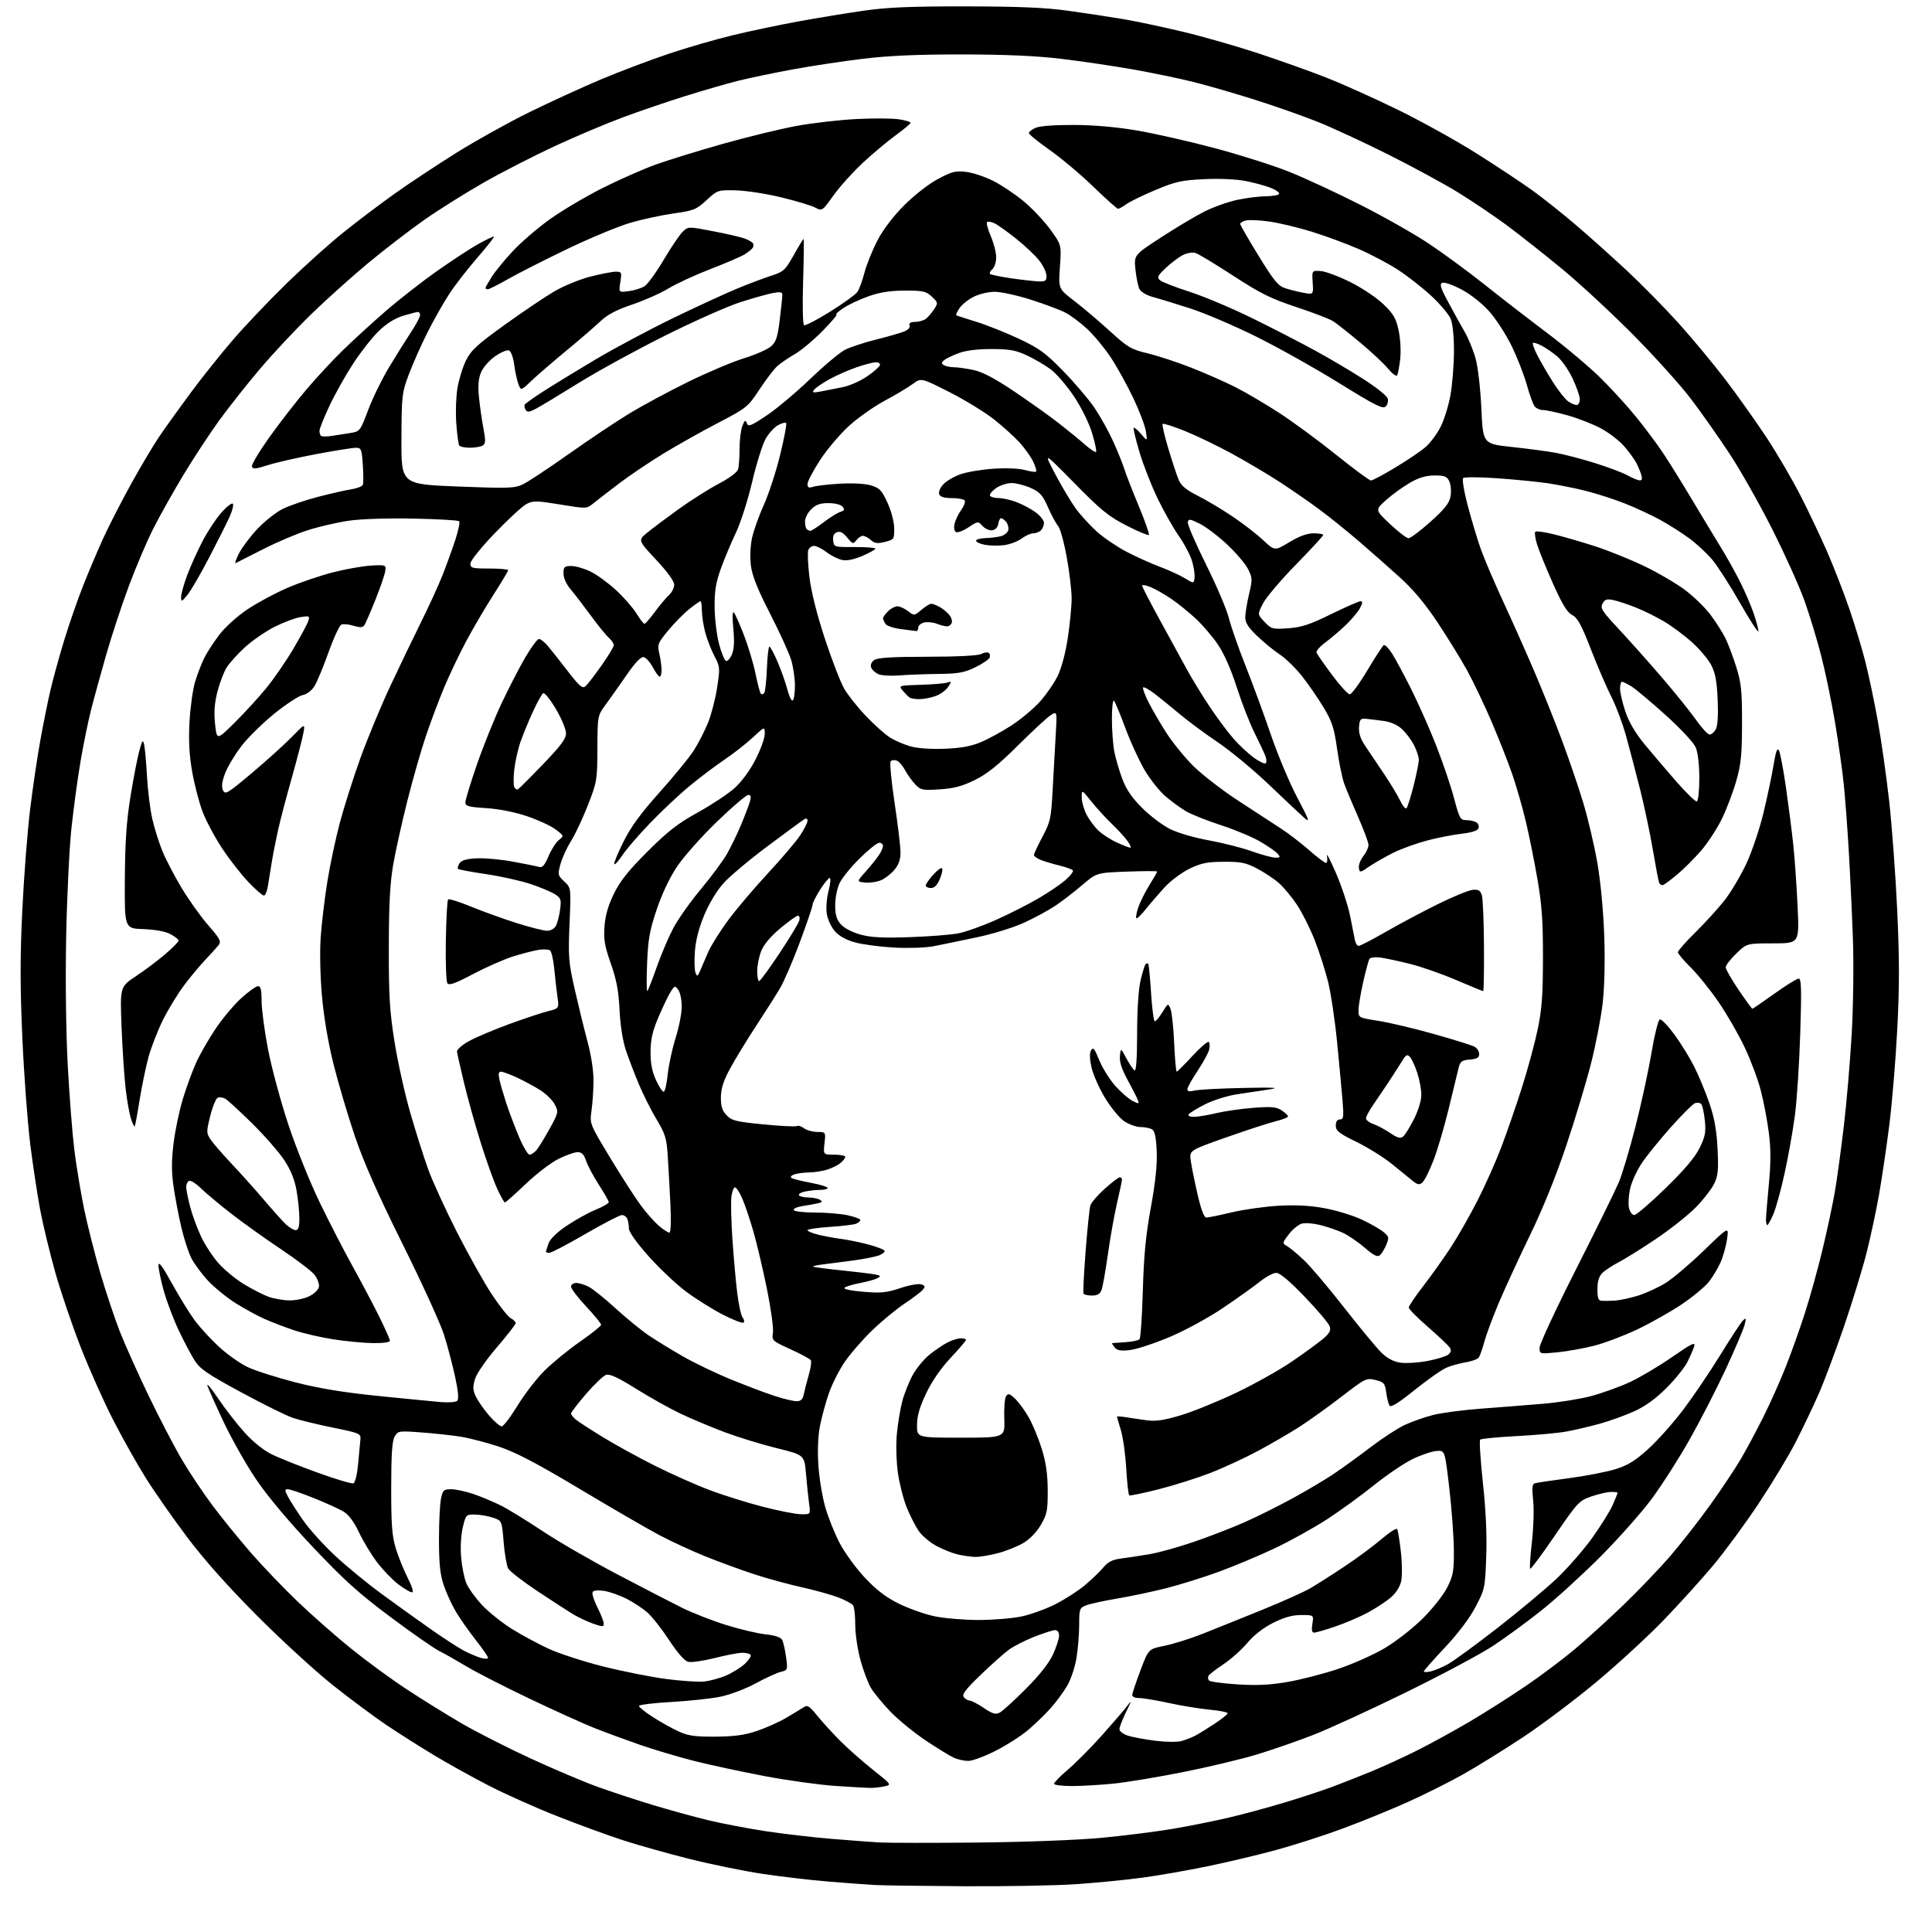<?xml version="1.0" encoding="UTF-8" standalone="no"?>
<svg 
  version="1.1" 
  xmlns="http://www.w3.org/2000/svg" 
  xmlns:xlink="http://www.w3.org/1999/xlink" 
  xmlns:svg="http://www.w3.org/2000/svg"
  xmlns:rdf="http://www.w3.org/1999/02/22-rdf-syntax-ns#"
  xmlns:cc="http://creativecommons.org/ns#"
  xmlns:dc="http://purl.org/dc/elements/1.1/"
  viewBox="0 0 768 768"
  width="768"
  height="768"
>
<style>svg {background-color: white; }</style>"
<path stroke="none" fill="black" fill-rule="evenodd" d="M383.50,749.81C367.00,749.71 351.02,749.49 348.00,749.33C344.98,749.16 336.65,748.55 329.50,747.97C322.35,747.39 310.43,745.99 303.00,744.87C295.57,743.75 282.52,741.08 274.00,738.94C265.48,736.80 253.58,733.45 247.57,731.50C241.57,729.55 229.75,725.23 221.31,721.89C212.87,718.56 200.69,713.11 194.24,709.78C187.78,706.46 178.00,701.02 172.50,697.71C167.00,694.40 158.53,689.02 153.68,685.77C148.83,682.52 139.16,675.32 132.18,669.77C125.21,664.22 111.62,651.76 102.00,642.09C90.51,630.54 81.02,619.87 74.36,611.00C68.78,603.58 61.39,593.00 57.94,587.50C54.49,582.00 48.67,571.65 45.00,564.49C41.33,557.34 35.56,544.41 32.17,535.77C28.78,527.12 24.21,513.70 22.01,505.93C19.82,498.16 17.12,487.01 16.01,481.15C14.91,475.29 13.12,463.52 12.04,455.00C10.97,446.48 9.55,427.43 8.89,412.69C7.97,392.03 7.97,380.31 8.87,361.66C9.52,348.34 10.91,330.41 11.96,321.82C13.01,313.22 14.84,300.86 16.02,294.34C17.19,287.83 18.99,278.90 20.02,274.50C21.04,270.10 23.47,261.23 25.43,254.80C27.38,248.36 30.81,238.46 33.06,232.80C35.30,227.13 38.96,218.50 41.20,213.62C43.44,208.74 48.38,199.12 52.18,192.25C55.98,185.38 60.96,177.00 63.24,173.63C65.53,170.26 71.14,162.43 75.72,156.24C80.30,150.05 88.03,140.37 92.91,134.74C97.79,129.11 107.34,119.08 114.14,112.46C120.94,105.84 131.00,96.81 136.50,92.40C142.00,87.99 151.20,81.03 156.95,76.94C162.70,72.85 173.72,65.55 181.45,60.72C189.18,55.89 202.25,48.62 210.50,44.57C218.75,40.52 231.57,34.64 239.00,31.52C246.43,28.39 258.48,23.84 265.80,21.39C273.11,18.94 284.59,15.61 291.30,14.00C298.01,12.38 309.70,9.92 317.28,8.53C324.87,7.15 336.57,5.22 343.28,4.26C352.74,2.90 361.95,2.51 384.00,2.54C405.51,2.57 415.57,3.01 425.00,4.33C431.88,5.29 441.55,6.76 446.50,7.60C451.45,8.43 462.02,10.67 470.00,12.57C477.98,14.47 491.48,18.33 500.00,21.14C508.52,23.95 520.67,28.28 527.00,30.76C533.33,33.23 546.15,38.99 555.50,43.55C564.85,48.12 579.02,55.97 587.00,61.02C594.98,66.06 604.88,72.61 609.00,75.58C613.12,78.54 620.77,84.61 626.00,89.06C631.23,93.51 640.41,101.72 646.42,107.30C652.42,112.89 661.80,122.42 667.26,128.48C672.72,134.54 681.13,144.68 685.95,151.00C690.77,157.32 698.14,167.71 702.33,174.07C706.51,180.44 712.56,190.79 715.76,197.07C718.97,203.36 723.72,213.36 726.31,219.30C728.91,225.25 732.84,235.36 735.06,241.78C737.27,248.20 740.17,257.74 741.49,262.98C742.82,268.22 745.05,278.80 746.44,286.50C747.83,294.20 749.87,308.55 750.97,318.38C752.07,328.22 753.51,347.68 754.16,361.62C755.07,381.05 755.08,392.18 754.18,409.35C753.54,421.66 752.10,438.88 750.98,447.62C749.87,456.35 748.04,468.68 746.92,475.00C745.81,481.32 743.59,491.69 741.99,498.02C740.39,504.36 736.35,517.53 733.02,527.29C729.68,537.04 725.12,549.18 722.89,554.26C720.65,559.34 716.54,567.94 713.76,573.37C710.97,578.80 704.31,589.82 698.96,597.87C693.60,605.92 685.51,616.92 680.98,622.32C676.45,627.72 667.74,637.36 661.62,643.72C655.51,650.09 643.52,661.14 635.00,668.27C626.48,675.41 613.20,685.41 605.50,690.51C597.80,695.61 587.02,702.29 581.55,705.36C576.08,708.44 566.18,713.39 559.55,716.36C552.92,719.34 541.42,724.03 534.00,726.78C526.58,729.54 514.65,733.39 507.50,735.34C500.35,737.30 487.98,740.24 480.00,741.88C472.02,743.53 460.32,745.57 454.00,746.42C447.68,747.27 435.98,748.42 428.00,748.98C420.02,749.53 400.00,749.90 383.50,749.81zM388.50,732.44C407.87,732.24 428.32,731.46 438.00,730.55C447.07,729.69 459.90,728.07 466.50,726.94C473.10,725.81 483.14,723.79 488.81,722.45C494.47,721.11 504.37,718.43 510.81,716.48C517.24,714.54 525.65,711.77 529.50,710.33C533.35,708.89 540.33,706.14 545.00,704.23C549.67,702.32 557.90,698.55 563.27,695.86C568.64,693.17 578.09,687.98 584.27,684.34C590.45,680.69 600.45,674.34 606.50,670.22C612.55,666.11 621.31,659.53 625.96,655.62C630.62,651.70 639.34,643.77 645.34,638.00C651.34,632.23 659.77,623.41 664.07,618.41C668.38,613.41 675.54,604.24 679.99,598.02C684.44,591.80 689.88,583.62 692.09,579.84C694.30,576.06 698.29,568.59 700.97,563.24C703.65,557.88 707.62,549.00 709.80,543.50C711.98,538.00 715.43,528.33 717.47,522.00C719.51,515.67 722.69,504.20 724.53,496.50C726.38,488.80 728.58,478.45 729.43,473.50C730.27,468.55 731.86,456.92 732.95,447.67C734.05,438.41 735.45,421.98 736.07,411.17C736.70,400.19 736.92,383.55 736.57,373.50C736.22,363.60 735.48,347.85 734.93,338.50C734.39,329.15 733.47,317.00 732.90,311.50C732.33,306.00 730.77,294.98 729.43,287.00C728.08,279.02 725.64,267.24 723.99,260.81C722.34,254.38 719.34,244.48 717.31,238.81C715.29,233.14 709.54,220.38 704.53,210.45C699.53,200.52 691.90,187.02 687.58,180.45C683.26,173.88 676.30,164.00 672.12,158.50C667.94,153.00 657.54,141.47 649.01,132.88C640.48,124.29 627.88,112.62 621.00,106.95C614.12,101.27 604.26,93.49 599.09,89.64C593.91,85.80 585.04,79.82 579.38,76.36C573.71,72.89 561.30,66.15 551.79,61.39C542.28,56.63 529.77,50.83 524.00,48.51C518.23,46.19 506.98,42.23 499.00,39.70C491.02,37.17 479.96,33.97 474.41,32.58C468.86,31.19 457.93,28.93 450.11,27.55C442.30,26.18 429.52,24.30 421.70,23.37C411.99,22.20 399.61,21.66 382.50,21.64C364.67,21.62 353.34,22.12 343.00,23.37C335.02,24.33 322.43,26.24 315.00,27.61C307.57,28.98 297.90,31.00 293.50,32.10C289.10,33.20 279.66,35.92 272.52,38.15C265.38,40.38 254.13,44.22 247.52,46.68C240.91,49.13 228.75,54.28 220.50,58.10C212.25,61.93 199.63,68.40 192.45,72.48C185.27,76.56 174.63,83.23 168.81,87.30C163.00,91.38 152.89,99.14 146.37,104.56C139.84,109.98 129.62,119.16 123.65,124.96C117.68,130.76 108.60,140.45 103.47,146.50C98.33,152.55 90.98,161.84 87.13,167.14C83.29,172.45 76.79,182.35 72.70,189.14C68.61,195.94 63.23,205.55 60.75,210.50C58.27,215.45 53.97,225.57 51.20,233.00C48.43,240.43 44.35,252.80 42.15,260.50C39.94,268.20 37.23,278.10 36.12,282.50C35.01,286.90 33.17,295.90 32.04,302.50C30.91,309.10 29.28,321.02 28.42,329.00C27.56,336.98 26.61,356.55 26.30,372.50C25.97,389.72 26.23,410.43 26.93,423.47C27.58,435.56 28.76,450.66 29.54,457.03C30.33,463.41 32.08,473.99 33.43,480.56C34.79,487.13 37.70,498.66 39.92,506.20C42.14,513.73 45.59,524.08 47.59,529.20C49.59,534.31 54.72,545.76 58.99,554.63C63.25,563.50 69.25,575.02 72.31,580.22C75.37,585.43 80.89,593.69 84.58,598.59C88.26,603.49 95.07,611.87 99.71,617.22C104.35,622.56 112.81,631.38 118.51,636.83C124.21,642.27 133.74,650.65 139.69,655.44C145.63,660.24 155.45,667.43 161.50,671.41C167.55,675.40 177.39,681.51 183.38,685.00C189.36,688.48 201.73,694.78 210.88,698.99C220.02,703.21 232.00,708.29 237.50,710.27C243.00,712.26 252.90,715.52 259.50,717.51C266.10,719.51 276.00,722.23 281.50,723.56C287.00,724.89 297.35,726.86 304.50,727.95C311.65,729.03 323.35,730.39 330.50,730.97C337.65,731.56 346.20,732.20 349.50,732.40C352.80,732.60 370.35,732.62 388.50,732.44zM346.00,710.73C344.62,710.72 338.32,710.35 332.00,709.93C325.68,709.50 313.07,707.75 304.00,706.04C294.93,704.32 282.32,701.61 276.00,700.02C269.68,698.42 259.85,695.49 254.17,693.51C248.48,691.53 240.38,688.55 236.17,686.87C231.95,685.20 220.40,679.97 210.50,675.25C200.60,670.53 189.35,664.77 185.50,662.46C181.65,660.15 176.70,657.35 174.50,656.24C172.30,655.12 163.54,649.01 155.03,642.65C142.54,633.32 136.60,627.95 124.19,614.79C114.59,604.62 106.17,594.56 101.76,588.00C97.87,582.23 92.11,572.04 88.95,565.36C85.79,558.68 82.87,552.16 82.47,550.86C82.07,549.56 84.01,551.88 86.78,556.00C89.56,560.12 94.29,566.21 97.30,569.53C100.66,573.24 104.84,576.57 108.14,578.18C111.09,579.62 119.30,582.89 126.39,585.45C133.47,588.01 139.82,589.90 140.48,589.64C141.19,589.37 141.98,586.10 142.37,581.84C142.74,577.80 143.15,573.43 143.27,572.13C143.49,569.89 142.92,569.65 132.28,567.49C126.11,566.23 118.94,564.48 116.34,563.60C113.75,562.72 104.49,558.13 95.77,553.41C82.24,546.08 79.52,544.21 77.28,540.66C75.83,538.37 72.96,532.90 70.89,528.50C68.83,524.10 66.21,517.13 65.07,513.02C63.93,508.91 63.00,504.41 63.00,503.02C63.00,501.22 64.51,503.23 68.30,510.10C71.22,515.37 75.28,521.97 77.32,524.76C79.37,527.54 83.71,532.29 86.98,535.32C90.24,538.34 95.41,541.99 98.45,543.44C101.50,544.88 110.05,547.61 117.45,549.51C126.91,551.93 136.65,553.53 150.21,554.90C160.82,555.97 172.04,557.07 175.13,557.34C178.26,557.61 181.21,557.39 181.77,556.83C182.43,556.17 182.14,552.94 180.89,547.17C179.85,542.40 177.87,534.90 176.47,530.50C175.08,526.10 167.68,509.90 160.02,494.50C150.27,474.87 144.61,462.08 141.09,451.73C138.34,443.61 134.53,430.79 132.63,423.23C130.48,414.65 128.74,404.44 127.99,396.00C127.29,388.09 127.08,378.36 127.48,372.50C127.87,367.00 129.05,357.10 130.12,350.50C131.18,343.90 133.41,333.40 135.06,327.16C136.72,320.93 140.36,309.45 143.15,301.66C145.95,293.87 151.29,280.98 155.02,273.00C158.76,265.02 164.36,253.36 167.48,247.08C170.60,240.80 174.41,232.47 175.94,228.58C177.47,224.69 179.73,218.43 180.97,214.69C182.20,210.94 182.90,207.56 182.52,207.19C182.14,206.81 173.95,206.34 164.32,206.15C154.03,205.94 143.45,206.29 138.68,206.99C134.21,207.64 126.94,209.31 122.52,210.71C118.11,212.10 110.00,215.54 104.50,218.36C99.00,221.18 94.13,223.65 93.67,223.85C93.22,224.05 93.83,222.29 95.03,219.93C96.24,217.58 99.53,213.20 102.36,210.21C105.18,207.23 109.65,203.69 112.28,202.36C114.91,201.03 121.21,198.86 126.28,197.54C131.35,196.22 137.38,194.86 139.67,194.50C141.97,194.14 144.03,193.32 144.26,192.68C144.49,192.03 144.48,188.46 144.22,184.75C143.80,178.49 143.60,178.00 141.45,178.00C140.18,178.00 133.14,179.12 125.82,180.49C118.49,181.87 109.80,183.85 106.50,184.89C101.48,186.49 100.45,186.57 100.17,185.38C99.99,184.59 103.09,179.40 107.06,173.84C111.03,168.28 117.56,159.85 121.56,155.12C125.56,150.38 132.14,143.28 136.17,139.35C140.20,135.42 147.87,128.40 153.21,123.76C158.55,119.12 167.88,111.84 173.95,107.58C180.01,103.32 187.34,98.53 190.24,96.94C193.13,95.34 195.86,94.03 196.30,94.02C196.74,94.01 193.87,97.71 189.91,102.25C185.96,106.79 180.81,113.42 178.49,117.00C176.16,120.58 172.23,127.55 169.75,132.50C167.28,137.45 163.99,144.88 162.45,149.00C159.78,156.15 159.65,157.33 159.58,174.50C159.50,192.50 159.50,192.50 181.85,193.39C202.15,194.19 204.54,194.11 207.85,192.53C209.86,191.58 218.05,186.16 226.05,180.50C234.06,174.83 244.86,167.61 250.05,164.45C255.25,161.29 265.80,155.60 273.50,151.82C281.20,148.04 291.22,143.80 295.77,142.41C300.32,141.01 305.15,138.88 306.50,137.68C308.52,135.88 309.13,134.02 309.97,127.03C310.54,122.37 311.00,117.93 311.00,117.16C311.00,116.10 310.12,115.94 307.25,116.48C305.19,116.86 299.38,118.50 294.33,120.11C289.29,121.72 275.79,127.72 264.33,133.44C252.88,139.16 237.34,147.67 229.82,152.36C222.29,157.04 214.69,161.62 212.93,162.53C210.37,163.86 209.58,163.93 208.93,162.89C208.49,162.18 208.35,161.24 208.61,160.81C208.88,160.39 212.11,158.08 215.80,155.70C219.48,153.32 228.80,147.62 236.50,143.03C244.20,138.45 258.38,130.89 268.00,126.24C277.62,121.59 289.10,116.32 293.50,114.52C297.90,112.72 303.84,110.49 306.70,109.56C311.49,108.01 312.18,107.37 315.50,101.44C317.48,97.90 319.25,95.00 319.44,95.00C319.62,95.00 319.54,102.58 319.25,111.85C318.95,121.31 319.11,128.95 319.61,129.26C320.10,129.56 324.78,127.14 330.00,123.88C335.23,120.62 340.10,117.09 340.83,116.04C341.56,114.99 342.83,111.52 343.66,108.32C344.50,105.12 346.82,99.36 348.83,95.52C351.13,91.13 355.09,85.94 359.52,81.52C363.55,77.49 369.26,73.06 372.90,71.13C378.38,68.21 379.90,67.83 384.04,68.32C386.67,68.63 391.53,70.25 394.83,71.91C398.13,73.58 403.58,77.23 406.95,80.04C410.32,82.84 415.07,87.88 417.52,91.24C421.95,97.34 421.95,97.34 421.34,106.06C420.72,114.78 420.72,114.78 427.06,119.64C430.54,122.31 436.90,127.70 441.18,131.61C448.31,138.11 449.60,138.87 456.24,140.47C460.23,141.43 468.00,143.99 473.50,146.14C479.00,148.30 486.88,151.77 491.00,153.85C495.12,155.93 503.00,160.55 508.50,164.13C514.00,167.70 524.20,175.21 531.17,180.81C538.14,186.42 544.35,191.00 544.97,191.00C545.59,191.00 549.99,188.66 554.75,185.79C559.51,182.93 564.92,179.26 566.77,177.63C568.62,176.01 571.28,172.41 572.68,169.64C574.09,166.87 575.84,161.20 576.58,157.05C577.32,152.90 577.95,145.10 577.97,139.72C577.99,133.71 577.48,128.70 576.65,126.72C575.92,124.95 572.43,120.83 568.90,117.57C565.38,114.31 559.41,109.64 555.63,107.19C551.85,104.74 544.79,101.02 539.94,98.92C535.09,96.82 526.71,93.73 521.31,92.06C515.91,90.40 508.34,88.59 504.47,88.05C500.61,87.51 496.45,87.33 495.22,87.65C494.00,87.97 493.00,88.59 493.00,89.02C493.00,89.45 496.28,95.13 500.28,101.65C506.50,111.77 508.07,113.66 511.03,114.62C512.94,115.23 516.21,116.04 518.31,116.42C522.11,117.11 522.11,117.11 521.81,112.31C521.50,107.50 521.50,107.50 525.00,107.75C526.92,107.88 532.27,109.88 536.88,112.19C541.55,114.53 547.37,118.44 550.02,121.02C554.03,124.92 554.98,126.60 556.01,131.54C556.70,134.88 556.95,139.75 556.59,142.84C556.24,145.83 555.69,148.70 555.36,149.22C555.04,149.75 553.43,148.55 551.78,146.55C550.14,144.56 545.13,139.87 540.65,136.14C536.17,132.40 531.37,128.62 529.99,127.72C528.62,126.82 522.02,124.28 515.33,122.07C505.17,118.71 501.07,116.68 490.30,109.66C483.22,105.05 476.45,100.96 475.26,100.58C473.99,100.18 471.88,100.53 470.15,101.42C468.52,102.26 465.50,104.55 463.42,106.51C460.20,109.54 459.86,110.26 461.07,111.37C461.86,112.08 467.12,114.14 472.77,115.95C478.42,117.76 489.67,122.50 497.77,126.48C505.87,130.46 517.22,136.31 523.00,139.47C528.77,142.64 537.44,147.77 542.25,150.87C547.07,153.97 551.28,157.34 551.61,158.36C551.94,159.39 551.60,160.83 550.85,161.57C549.72,162.70 546.77,161.23 532.50,152.39C523.15,146.59 508.34,138.28 499.58,133.92C490.82,129.56 478.90,124.46 473.08,122.59C467.26,120.71 460.60,118.68 458.27,118.06C455.94,117.44 453.57,116.07 453.01,115.01C452.44,113.96 451.70,110.46 451.37,107.23C450.75,101.38 450.75,101.38 461.63,94.31C467.61,90.42 475.37,85.80 478.88,84.04C482.39,82.28 488.24,80.21 491.88,79.44C495.52,78.67 500.61,78.03 503.19,78.02C505.77,78.01 508.13,77.60 508.43,77.11C508.74,76.61 507.28,75.53 505.20,74.70C503.12,73.86 498.62,72.63 495.20,71.96C491.52,71.24 484.82,70.93 478.75,71.22C469.79,71.63 467.37,72.16 459.54,75.43C454.61,77.48 449.36,80.03 447.88,81.08C446.40,82.14 444.85,83.00 444.44,83.00C444.03,83.00 439.60,79.04 434.60,74.20C429.59,69.35 421.78,62.79 417.25,59.61C412.71,56.43 409.00,53.41 409.00,52.89C409.00,52.37 410.24,51.42 411.75,50.78C413.40,50.07 419.51,49.63 427.00,49.67C435.04,49.71 444.06,50.51 452.29,51.93C459.33,53.14 473.28,56.32 483.29,59.00C493.31,61.68 506.52,65.89 512.65,68.36C518.78,70.82 531.38,76.67 540.65,81.36C549.92,86.04 562.23,93.02 568.00,96.86C573.77,100.71 583.67,107.98 590.00,113.02C596.33,118.07 607.57,126.76 614.98,132.34C622.40,137.93 632.09,146.10 636.51,150.50C640.94,154.90 647.28,161.88 650.60,166.00C653.93,170.12 658.56,176.33 660.89,179.79C663.22,183.25 668.41,191.57 672.41,198.29C676.42,205.00 681.62,213.61 683.96,217.41C686.30,221.21 689.78,227.43 691.69,231.24C693.60,235.05 696.03,240.68 697.08,243.74C698.14,246.81 699.00,250.03 699.00,250.91C699.00,251.78 695.74,246.78 691.75,239.79C687.76,232.79 682.78,225.02 680.69,222.52C678.59,220.02 674.46,216.19 671.51,214.00C668.55,211.82 663.29,208.48 659.82,206.59C656.34,204.69 650.05,201.77 645.83,200.11C641.61,198.44 634.63,196.20 630.33,195.12C626.02,194.03 619.12,192.66 615.00,192.06C610.88,191.46 601.88,190.58 595.00,190.11C588.12,189.63 582.11,189.60 581.63,190.04C581.16,190.48 581.98,195.44 583.49,201.15C584.99,206.83 587.34,214.63 588.72,218.49C590.10,222.34 594.14,231.80 597.71,239.50C601.27,247.20 606.79,259.57 609.96,267.00C613.13,274.43 618.01,286.57 620.79,294.00C623.58,301.43 627.42,312.68 629.33,319.00C631.24,325.32 633.78,336.12 634.97,343.00C636.27,350.46 637.37,362.16 637.71,372.00C638.06,382.31 637.82,392.44 637.06,399.00C636.39,404.77 634.29,415.57 632.39,423.00C630.49,430.43 626.08,445.05 622.58,455.50C618.58,467.44 613.24,480.63 608.20,491.00C603.80,500.07 598.20,512.23 595.76,518.00C593.32,523.77 590.74,530.75 590.01,533.50C589.28,536.25 588.28,539.03 587.79,539.67C587.29,540.32 585.00,541.15 582.69,541.53C580.39,541.91 576.97,542.85 575.10,543.62C573.23,544.39 567.52,548.39 562.40,552.50C555.86,557.76 552.88,559.61 552.34,558.74C551.92,558.06 551.33,555.70 551.04,553.50C550.55,549.87 550.16,549.42 546.78,548.58C543.16,547.69 542.77,547.88 533.28,555.19C527.90,559.33 520.35,564.74 516.50,567.22C512.65,569.69 505.23,574.00 500.00,576.80C494.77,579.60 486.23,583.55 481.00,585.57C475.77,587.59 466.55,590.50 460.50,592.03C454.45,593.56 449.23,594.64 448.90,594.44C448.57,594.24 448.03,589.44 447.70,583.79C447.37,578.13 446.41,571.25 445.56,568.50C444.71,565.75 444.02,563.34 444.01,563.14C444.00,562.94 445.69,563.06 447.75,563.39C449.81,563.73 453.56,564.28 456.08,564.61C459.52,565.07 462.90,564.55 469.58,562.53C474.49,561.04 484.44,556.98 491.69,553.51C498.94,550.04 508.84,544.47 513.69,541.14C518.54,537.82 524.02,533.82 525.88,532.25C528.51,530.05 529.11,528.93 528.59,527.27C528.21,526.09 523.76,520.82 518.70,515.55C512.58,509.18 508.77,505.98 507.33,505.99C506.13,505.99 503.21,507.56 500.83,509.47C498.45,511.38 491.87,516.07 486.22,519.89C480.38,523.84 471.19,528.84 464.97,531.47C458.95,534.01 451.86,536.35 449.22,536.66C445.54,537.10 444.13,536.86 443.09,535.61C442.36,534.73 441.92,533.96 442.13,533.91C442.33,533.87 444.67,533.70 447.33,533.54C449.98,533.38 452.52,532.85 452.97,532.37C453.41,531.89 454.01,523.17 454.30,513.00C454.69,499.04 455.47,490.94 457.48,480.00C459.31,470.02 460.03,463.07 459.81,457.71C459.58,452.17 459.05,449.64 457.99,448.97C457.17,448.45 455.10,448.02 453.40,448.02C451.69,448.01 448.77,446.97 446.90,445.71C445.03,444.46 441.60,440.29 439.28,436.46C436.97,432.63 434.55,427.20 433.91,424.39C433.14,421.01 433.07,418.69 433.72,417.54C434.52,416.10 435.08,416.76 436.95,421.39C438.20,424.46 441.02,429.01 443.22,431.52C445.43,434.02 448.52,436.73 450.09,437.55C452.73,438.91 452.90,438.89 452.29,437.26C451.93,436.29 450.11,432.71 448.25,429.30C445.89,424.97 444.96,422.09 445.19,419.80C445.51,416.50 445.51,416.50 447.74,420.68C448.97,422.98 450.43,425.15 450.99,425.49C451.65,425.90 452.01,420.90 452.02,410.81C452.03,401.44 452.56,393.25 453.40,389.70C454.15,386.52 455.04,383.63 455.38,383.29C455.72,382.95 456.19,382.86 456.43,383.10C456.67,383.34 457.18,388.59 457.57,394.76C457.96,400.94 458.63,406.00 459.06,406.00C459.49,406.00 460.85,404.36 462.09,402.35C464.34,398.71 464.35,398.71 465.31,401.10C465.83,402.42 466.49,408.56 466.76,414.75C467.03,420.94 467.48,426.00 467.75,426.00C468.03,426.00 470.85,423.19 474.02,419.75C477.19,416.31 480.12,413.82 480.51,414.20C480.91,414.59 480.97,415.99 480.64,417.32C480.30,418.64 478.22,422.43 476.02,425.74C473.81,429.05 472.00,432.31 472.00,432.99C472.00,433.85 472.85,434.02 474.75,433.53C476.26,433.14 484.93,432.67 494.00,432.48C506.76,432.22 509.14,432.36 504.50,433.07C501.20,433.58 495.45,434.44 491.72,435.00C487.96,435.56 482.30,437.33 479.04,438.98C475.80,440.62 472.86,442.42 472.51,442.98C472.14,443.58 473.03,443.99 474.69,443.96C476.24,443.94 480.20,443.28 483.50,442.49C486.80,441.70 493.42,440.75 498.21,440.38C505.43,439.83 507.36,440.00 509.46,441.38C510.86,442.30 512.00,443.38 512.00,443.79C512.00,444.19 509.86,445.04 507.25,445.68C504.64,446.31 495.81,449.18 487.63,452.06C472.77,457.30 472.77,457.30 473.34,461.40C473.65,463.65 474.87,469.66 476.04,474.75C477.46,480.88 478.64,484.00 479.55,484.00C480.31,484.00 484.88,483.06 489.71,481.91C494.55,480.77 503.00,479.59 508.50,479.29C515.48,478.92 521.03,479.24 526.89,480.35C531.51,481.23 538.03,483.24 541.39,484.83C544.75,486.41 548.59,488.61 549.93,489.71C552.17,491.56 552.26,491.95 551.07,494.82C550.36,496.53 549.20,498.42 548.50,499.00C547.53,499.81 546.00,499.03 542.35,495.87C539.68,493.56 535.70,490.88 533.50,489.91C531.30,488.94 527.37,487.61 524.77,486.96C522.17,486.31 518.93,486.05 517.57,486.39C516.20,486.74 513.86,488.63 512.35,490.61C509.71,494.08 509.68,494.24 511.54,495.28C512.61,495.88 515.60,498.35 518.19,500.78C520.79,503.20 528.06,511.78 534.35,519.84C540.64,527.90 547.36,536.00 549.28,537.83C551.64,540.09 554.06,541.33 556.82,541.70C559.06,542.00 563.81,541.70 567.39,541.02C570.97,540.34 574.66,539.24 575.59,538.56C576.75,537.71 577.00,536.85 576.39,535.82C575.90,534.99 572.01,531.28 567.75,527.59C563.49,523.89 560.00,520.37 560.00,519.77C560.00,519.17 562.64,515.26 565.86,511.09C569.09,506.91 574.00,500.02 576.77,495.76C579.55,491.51 584.29,483.18 587.32,477.26C590.35,471.34 594.61,461.77 596.80,456.00C598.99,450.23 602.64,439.68 604.91,432.56C607.18,425.45 610.00,415.10 611.18,409.56C612.91,401.41 613.32,395.99 613.35,381.00C613.38,366.25 612.94,359.86 611.16,349.50C609.93,342.35 607.84,332.00 606.53,326.50C605.21,321.00 602.83,312.68 601.23,308.00C599.62,303.32 595.94,293.95 593.04,287.16C590.14,280.38 585.75,271.16 583.29,266.66C580.83,262.17 575.52,253.55 571.50,247.50C566.45,239.90 561.77,234.31 556.35,229.41C552.03,225.51 544.73,219.07 540.12,215.11C535.52,211.14 528.36,205.38 524.21,202.32C520.07,199.25 512.86,194.29 508.20,191.28C503.54,188.27 495.18,183.32 489.61,180.29C484.05,177.25 475.72,173.23 471.10,171.37C466.47,169.50 462.46,168.21 462.17,168.50C461.88,168.78 462.89,173.17 464.41,178.26C465.94,183.34 467.78,188.93 468.52,190.70C469.52,193.09 471.46,194.71 476.18,197.09C479.65,198.84 485.88,202.55 490.00,205.34C494.12,208.12 499.58,212.33 502.11,214.71C506.73,219.02 506.73,219.02 512.55,215.51C516.50,213.13 519.61,212.00 522.19,212.00C524.29,212.00 526.00,212.30 526.00,212.67C526.00,213.03 521.11,218.34 515.13,224.46C509.14,230.58 503.26,237.53 502.05,239.91C499.84,244.23 499.84,244.23 502.67,247.21C505.36,250.06 505.81,250.18 512.04,249.75C517.35,249.38 520.57,248.33 529.10,244.15C534.89,241.32 540.16,239.00 540.83,239.00C541.73,239.00 541.68,239.71 540.61,241.75C539.81,243.26 537.21,246.34 534.83,248.60C532.45,250.85 528.79,253.96 526.70,255.50C524.61,257.05 523.10,258.82 523.34,259.45C523.58,260.07 526.36,264.05 529.51,268.29C532.66,272.53 535.83,276.00 536.55,276.00C537.27,276.00 540.41,271.72 543.53,266.50C546.65,261.27 549.59,256.76 550.06,256.46C550.54,256.17 552.03,257.67 553.37,259.80C554.71,261.92 558.15,268.31 561.00,273.99C563.85,279.67 568.32,289.77 570.94,296.44C573.55,303.10 576.73,312.48 578.00,317.28C580.15,325.40 580.48,326.00 582.90,326.02C584.33,326.02 586.13,326.43 586.90,326.91C587.66,327.40 588.04,328.46 587.73,329.26C587.37,330.20 585.00,330.97 581.08,331.41C577.73,331.79 571.54,333.00 567.32,334.11C563.10,335.22 557.06,337.40 553.90,338.97C550.75,340.54 546.44,342.99 544.33,344.43C540.63,346.96 540.49,346.98 540.18,345.02C540.00,343.90 540.79,341.81 541.93,340.36C543.07,338.91 544.00,336.91 544.00,335.91C544.00,334.91 542.15,329.91 539.89,324.79C537.63,319.68 535.13,313.70 534.34,311.50C533.54,309.30 532.27,303.07 531.51,297.66C530.33,289.30 529.52,286.81 526.11,281.16C523.91,277.50 520.04,271.89 517.51,268.70C514.97,265.52 511.04,261.69 508.78,260.20C506.51,258.72 502.48,255.43 499.83,252.89C496.21,249.45 495.00,247.56 495.01,245.39C495.02,243.80 495.70,239.67 496.51,236.21C497.90,230.31 497.88,229.68 496.07,226.14C495.01,224.06 491.26,219.67 487.73,216.37C484.21,213.07 479.33,209.38 476.91,208.18C473.08,206.28 472.46,206.20 472.16,207.56C471.98,208.43 475.23,215.97 479.38,224.32C483.54,232.67 487.63,242.26 488.47,245.63C489.31,249.01 492.30,257.56 495.11,264.63C497.92,271.71 502.45,284.02 505.17,292.00C507.89,299.98 512.61,311.23 515.66,317.00C520.56,326.30 520.87,327.21 518.35,325.00C516.79,323.62 510.50,317.71 504.37,311.85C498.23,305.99 489.08,298.42 484.03,295.02C478.97,291.62 472.06,286.50 468.67,283.63C465.28,280.77 460.80,277.15 458.72,275.58C456.65,274.01 454.70,272.96 454.41,273.26C454.11,273.56 455.08,276.21 456.56,279.15C458.05,282.09 461.28,287.63 463.74,291.46C466.21,295.28 470.99,301.15 474.36,304.50C477.74,307.85 485.68,313.99 492.00,318.15C498.32,322.30 505.98,327.29 509.00,329.23C512.02,331.17 517.11,335.06 520.31,337.88C523.50,340.69 526.55,343.00 527.08,343.00C527.61,343.00 527.79,341.76 527.48,340.25C527.17,338.74 528.77,341.77 531.04,347.00C533.31,352.23 535.84,359.88 536.67,364.00C537.51,368.12 538.38,372.51 538.61,373.75C538.85,374.99 539.52,376.00 540.11,376.00C540.70,376.00 545.53,373.50 550.84,370.44C556.15,367.38 565.49,362.41 571.58,359.40C577.68,356.39 583.95,353.83 585.51,353.71C587.78,353.54 588.51,354.01 589.08,356.00C589.48,357.38 589.85,366.49 589.90,376.25C589.96,386.01 589.82,394.00 589.60,394.00C589.38,394.00 584.52,392.00 578.80,389.56C573.08,387.12 564.83,384.23 560.45,383.15C556.08,382.06 550.82,380.94 548.77,380.65C546.65,380.36 544.75,380.59 544.38,381.19C544.02,381.77 542.90,385.91 541.89,390.37C540.88,394.84 540.04,399.86 540.03,401.53C540.00,404.55 540.03,404.56 547.99,405.82C552.39,406.51 562.34,408.87 570.11,411.07C577.89,413.26 585.09,415.51 586.12,416.07C587.15,416.62 588.00,417.93 588.00,418.97C588.00,420.45 587.16,420.95 584.28,421.19C581.09,421.46 580.46,421.92 579.82,424.50C579.41,426.15 577.67,433.35 575.94,440.50C574.22,447.65 571.48,456.95 569.87,461.16C568.25,465.37 566.25,469.38 565.42,470.07C564.18,471.09 563.48,470.97 561.56,469.41C560.26,468.36 556.57,465.36 553.35,462.74C550.13,460.12 543.79,456.16 539.25,453.94C532.26,450.52 531.00,449.53 531.00,447.45C531.00,445.84 531.57,445.00 532.64,445.00C534.07,445.00 534.21,444.05 533.70,437.75C533.37,433.76 532.40,423.30 531.54,414.50C530.68,405.70 529.06,394.80 527.93,390.27C526.80,385.74 524.40,378.28 522.60,373.68C520.79,369.07 517.64,362.78 515.59,359.70C513.54,356.61 510.30,352.72 508.39,351.04C506.49,349.37 502.58,346.77 499.71,345.26C495.26,342.93 493.33,342.53 486.50,342.57C479.90,342.60 477.51,343.08 472.87,345.32C469.74,346.83 465.31,350.15 462.87,352.80C460.47,355.43 457.09,359.36 455.36,361.54C453.64,363.72 451.99,365.27 451.70,365.00C451.42,364.73 451.78,362.76 452.51,360.64C453.24,358.51 455.23,354.54 456.92,351.82C458.61,349.10 460.00,346.68 460.00,346.45C460.00,346.21 454.58,346.23 447.96,346.48C435.92,346.93 435.92,346.93 430.21,351.81C427.07,354.50 422.33,358.16 419.67,359.95C417.02,361.74 411.44,364.77 407.28,366.70C402.92,368.71 394.78,371.24 388.10,372.64C381.72,373.99 374.02,375.57 371.00,376.16C367.95,376.75 361.05,376.98 355.50,376.68C350.00,376.38 343.04,375.47 340.02,374.65C336.47,373.69 333.63,372.15 331.93,370.24C330.48,368.63 329.02,365.51 328.67,363.32C328.30,361.03 328.60,357.12 329.37,354.16C330.10,351.32 330.31,349.00 329.83,349.00C329.35,349.00 327.62,351.11 325.98,353.70C324.34,356.28 323.00,358.97 323.00,359.69C323.00,360.40 320.73,367.07 317.96,374.52C315.18,381.97 311.65,390.18 310.11,392.78C308.58,395.38 304.37,402.00 300.76,407.50C297.16,413.00 292.51,420.61 290.42,424.41C287.61,429.54 286.62,432.55 286.57,436.08C286.52,439.73 287.04,441.41 288.80,443.29C290.85,445.47 292.47,445.88 303.50,446.96C310.32,447.63 316.31,447.93 316.80,447.62C317.30,447.32 318.56,447.71 319.60,448.50C320.65,449.29 323.02,449.95 324.88,449.97C328.26,450.00 328.26,450.00 327.75,454.50C327.25,459.00 327.25,459.00 331.62,459.00C334.03,459.00 336.00,459.38 336.00,459.85C336.00,460.31 335.21,461.37 334.25,462.20C333.29,463.04 330.97,464.23 329.10,464.86C327.23,465.49 323.86,466.03 321.60,466.07C319.35,466.11 316.63,466.48 315.57,466.90C314.45,467.33 314.07,467.93 314.67,468.29C315.24,468.65 318.69,469.50 322.35,470.19C326.01,470.89 329.00,471.80 329.00,472.23C329.00,472.65 327.71,473.00 326.13,473.00C324.54,473.00 321.85,473.28 320.14,473.62C318.43,473.96 317.28,474.64 317.58,475.12C317.87,475.60 319.55,476.01 321.31,476.02C323.06,476.02 325.15,476.44 325.95,476.95C327.09,477.67 326.88,477.97 324.95,478.37C323.60,478.65 320.80,479.16 318.72,479.49C316.64,479.83 315.21,480.53 315.53,481.05C315.85,481.57 319.67,482.00 324.01,482.00C328.35,482.00 334.17,482.49 336.95,483.08C339.73,483.68 342.00,484.53 342.00,484.98C342.00,485.42 341.21,486.09 340.25,486.47C339.29,486.84 334.56,487.41 329.75,487.72C324.94,488.04 321.00,488.63 321.00,489.03C321.00,489.43 322.91,490.23 325.25,490.81C327.59,491.38 331.75,492.15 334.50,492.51C337.25,492.88 342.10,493.87 345.28,494.73C348.45,495.58 351.29,496.67 351.59,497.14C351.88,497.62 350.91,498.46 349.43,499.03C347.95,499.59 343.31,500.51 339.12,501.07C334.93,501.63 329.55,502.32 327.16,502.62C324.77,502.91 322.98,503.31 323.17,503.50C323.37,503.70 328.47,504.37 334.51,504.99C340.56,505.61 346.62,506.36 347.99,506.64C350.12,507.08 350.24,507.29 348.80,508.09C347.88,508.61 344.75,509.48 341.85,510.03C338.95,510.58 336.17,511.43 335.68,511.92C335.17,512.43 338.29,513.09 343.15,513.50C350.25,514.09 352.45,513.87 357.84,512.06C361.32,510.88 365.06,510.20 366.14,510.54C367.77,511.06 367.89,511.43 366.84,512.69C366.15,513.53 362.86,516.02 359.54,518.23C356.22,520.45 350.42,525.24 346.66,528.88C342.90,532.52 338.02,538.12 335.83,541.32C333.63,544.52 330.78,550.15 329.50,553.82C328.23,557.49 326.63,563.34 325.95,566.82C325.18,570.72 324.94,576.63 325.31,582.32C325.63,587.37 326.85,594.87 328.02,598.98C329.18,603.10 331.79,609.62 333.82,613.48C335.84,617.33 340.37,623.53 343.88,627.25C348.47,632.12 352.26,635.00 357.38,637.52C361.30,639.45 367.65,641.69 371.50,642.50C375.35,643.30 383.23,643.97 389.00,643.97C394.77,643.97 402.48,643.33 406.12,642.56C409.75,641.79 415.83,639.58 419.62,637.65C423.40,635.72 428.62,632.36 431.21,630.19C433.81,628.02 437.09,624.86 438.51,623.18C440.48,620.82 442.18,619.97 445.79,619.51C448.38,619.18 453.43,618.42 457.00,617.81C460.57,617.21 468.49,615.00 474.58,612.91C480.68,610.82 489.68,607.34 494.58,605.18C499.49,603.02 508.17,598.69 513.88,595.57C519.60,592.45 527.02,588.03 530.38,585.76C533.75,583.49 540.33,578.72 545.00,575.16C549.67,571.60 555.75,567.65 558.50,566.39C561.25,565.13 566.20,563.38 569.50,562.52C572.80,561.65 581.58,560.49 589.00,559.94C596.42,559.39 607.45,558.52 613.50,558.01C619.55,557.50 628.09,556.13 632.47,554.97C636.85,553.81 643.74,551.33 647.77,549.47C651.81,547.61 659.40,543.11 664.64,539.48C672.54,534.01 674.05,533.28 673.46,535.19C673.07,536.46 671.84,539.29 670.73,541.48C669.63,543.67 665.89,548.30 662.42,551.77C658.15,556.03 654.01,559.03 649.63,561.01C646.07,562.63 639.88,564.86 635.87,565.97C631.87,567.08 625.90,568.47 622.62,569.07C619.33,569.67 610.44,570.48 602.86,570.87C595.28,571.27 588.77,571.90 588.39,572.28C588.01,572.65 588.50,580.40 589.48,589.49C590.66,600.42 591.11,610.35 590.80,618.79C590.35,631.24 590.25,631.73 586.54,638.78C584.16,643.32 579.63,649.32 574.37,654.91C569.77,659.80 566.00,664.08 566.00,664.42C566.00,664.76 567.24,664.75 568.75,664.40C570.26,664.05 573.30,662.78 575.50,661.58C577.70,660.38 586.51,653.95 595.07,647.29C603.63,640.63 614.23,631.80 618.63,627.67C623.02,623.53 629.46,616.18 632.93,611.33C636.40,606.47 640.08,600.55 641.12,598.17C642.15,595.78 643.00,593.65 643.00,593.42C643.00,593.19 641.76,593.03 640.25,593.08C638.74,593.12 635.25,593.94 632.50,594.89C627.73,596.55 627.06,597.27 618.12,610.35C612.97,617.91 608.53,623.86 608.26,623.60C608.00,623.33 608.31,618.54 608.96,612.95C609.61,607.37 609.83,599.92 609.45,596.41C608.92,591.43 609.07,589.94 610.13,589.62C610.89,589.39 616.95,588.49 623.62,587.61C630.29,586.73 638.61,585.12 642.12,584.04C647.10,582.49 649.98,580.72 655.23,575.96C658.94,572.61 665.25,565.51 669.26,560.19C673.27,554.86 679.87,545.10 683.92,538.50C687.98,531.90 691.96,525.83 692.77,525.00C694.08,523.67 694.17,523.85 693.55,526.50C693.17,528.15 689.83,536.02 686.14,544.00C682.44,551.98 675.89,564.73 671.59,572.34C667.28,579.95 660.48,590.58 656.48,595.96C652.47,601.34 643.38,611.59 636.27,618.73C629.16,625.87 618.65,635.46 612.92,640.03C607.19,644.60 598.45,651.01 593.50,654.26C588.56,657.52 573.03,665.80 559.00,672.68C544.98,679.56 528.36,687.19 522.08,689.64C515.81,692.09 505.68,695.60 499.58,697.45C493.49,699.29 480.40,702.42 470.50,704.39C460.60,706.37 448.23,708.43 443.00,708.98C437.77,709.52 430.24,709.97 426.25,709.98C422.26,709.99 419.00,709.58 419.00,709.08C419.00,708.57 421.50,706.01 424.57,703.40C427.63,700.78 433.59,694.78 437.82,690.07C442.04,685.35 446.53,680.15 447.79,678.50C449.98,675.64 449.97,675.74 447.54,680.72C446.14,683.59 445.00,686.59 445.00,687.39C445.00,688.19 446.46,689.33 448.25,689.92C450.04,690.51 454.94,691.42 459.14,691.96C463.50,692.51 468.05,692.56 469.75,692.07C471.38,691.60 473.80,690.66 475.11,689.97C476.42,689.28 479.86,687.16 482.75,685.26C485.64,683.36 488.00,681.46 488.00,681.05C488.00,680.63 484.79,679.99 480.88,679.63C476.96,679.26 469.67,678.07 464.67,676.98C459.68,675.89 454.34,675.00 452.80,675.00C451.19,675.00 450.03,674.47 450.08,673.75C450.12,673.06 451.59,668.67 453.35,664.00C456.56,655.50 456.56,655.50 462.78,654.26C466.21,653.58 472.95,651.47 477.76,649.58C482.57,647.68 493.19,643.41 501.36,640.09C509.54,636.77 518.31,632.85 520.86,631.36C523.41,629.88 529.55,625.97 534.50,622.67C539.45,619.38 546.05,614.49 549.17,611.81C552.29,609.13 555.09,607.34 555.40,607.84C555.71,608.34 556.37,612.41 556.87,616.89C557.37,621.37 557.42,626.65 556.97,628.63C556.48,630.80 554.84,633.34 552.83,635.06C551.00,636.62 546.91,639.30 543.75,641.01C540.58,642.72 534.76,645.22 530.82,646.56C526.88,647.90 523.08,649.00 522.39,649.00C521.50,649.00 521.30,647.95 521.69,645.50C522.26,642.00 522.26,642.00 517.29,642.00C513.74,642.00 510.56,642.88 506.15,645.08C502.21,647.05 498.48,649.95 495.82,653.10C493.53,655.81 489.28,659.61 486.37,661.54C483.47,663.47 480.79,665.53 480.43,666.11C480.07,666.70 480.16,667.56 480.64,668.04C481.12,668.52 486.23,669.20 492.00,669.57C499.79,670.06 504.95,669.80 512.00,668.57C517.23,667.66 526.18,665.35 531.90,663.43C537.63,661.52 545.92,657.83 550.34,655.23C554.84,652.58 561.52,647.37 565.53,643.40C569.56,639.39 573.84,633.96 575.34,630.95C577.69,626.24 577.99,624.48 577.93,616.05C577.89,610.80 577.07,599.75 576.11,591.50C574.37,576.50 574.37,576.50 571.02,576.78C569.18,576.93 564.94,578.36 561.59,579.97C558.24,581.58 551.32,586.26 546.20,590.37C541.09,594.49 532.60,600.64 527.35,604.05C522.09,607.45 512.77,612.61 506.64,615.51C500.52,618.41 490.51,622.60 484.42,624.83C478.32,627.06 468.87,630.00 463.42,631.38C457.96,632.75 449.23,634.60 444.00,635.47C438.77,636.35 433.26,637.55 431.75,638.15C429.14,639.19 429.00,639.57 428.99,645.87C428.99,649.52 428.51,655.42 427.93,659.00C427.36,662.58 425.72,667.52 424.29,670.00C422.86,672.48 419.89,676.52 417.68,679.00C415.47,681.48 411.37,685.43 408.58,687.79C405.79,690.15 399.96,693.86 395.63,696.04C391.31,698.22 386.49,700.00 384.93,700.00C383.37,700.00 380.84,699.45 379.30,698.79C377.76,698.12 372.68,695.01 368.00,691.88C363.32,688.75 356.98,683.56 353.90,680.35C350.82,677.13 347.37,672.92 346.22,671.00C345.08,669.07 343.21,664.13 342.07,660.02C340.93,655.91 339.99,649.61 339.98,646.02C339.98,642.43 339.60,638.92 339.16,638.22C338.71,637.51 336.01,636.05 333.16,634.97C330.31,633.89 323.82,632.09 318.74,630.97C313.66,629.85 305.23,627.55 300.00,625.85C294.77,624.15 286.00,620.94 280.50,618.72C275.00,616.51 266.68,612.66 262.00,610.18C257.32,607.70 243.13,599.47 230.45,591.88C213.50,581.74 205.04,577.31 198.45,575.10C193.53,573.46 186.57,571.65 183.00,571.09C179.43,570.53 172.39,569.77 167.36,569.40C158.44,568.75 158.18,568.79 156.86,571.11C155.87,572.87 155.51,578.24 155.51,591.50C155.50,606.12 155.84,610.63 157.33,615.50C158.34,618.80 160.47,624.09 162.07,627.25C163.90,630.88 164.52,632.99 163.73,632.97C163.06,632.96 160.59,631.50 158.26,629.72C155.93,627.95 152.15,624.02 149.87,621.00C147.58,617.98 144.36,612.64 142.71,609.15C140.76,605.00 138.64,602.14 136.61,600.91C134.90,599.87 129.56,597.44 124.74,595.51C119.93,593.58 115.30,592.00 114.47,592.00C113.11,592.00 113.11,592.32 114.48,594.96C115.32,596.58 118.06,600.85 120.56,604.43C123.07,608.01 128.80,614.36 133.31,618.52C137.81,622.69 145.78,629.24 151.00,633.09C156.22,636.93 165.00,643.24 170.50,647.11C176.00,650.99 182.29,655.08 184.47,656.21C186.66,657.34 189.69,658.63 191.22,659.06C192.75,659.50 194.00,659.47 194.00,658.99C194.00,658.51 191.77,655.28 189.03,651.81C186.30,648.34 182.74,643.25 181.12,640.50C179.50,637.75 177.35,633.02 176.34,630.00C174.95,625.83 174.50,621.47 174.50,612.00C174.50,605.12 174.86,597.81 175.30,595.75C176.02,592.34 176.39,592.00 179.39,592.00C181.20,592.00 185.23,592.87 188.34,593.94C191.44,595.01 196.31,597.06 199.16,598.49C202.00,599.92 209.40,604.46 215.59,608.58C221.77,612.70 235.09,620.41 245.17,625.70C255.25,631.00 266.88,637.01 271.00,639.06C275.12,641.11 283.00,644.19 288.50,645.92C294.00,647.64 301.11,649.33 304.29,649.67C308.12,650.08 310.37,650.84 310.93,651.90C311.39,652.78 312.09,655.84 312.47,658.71C313.16,663.83 313.13,663.93 310.34,664.60C308.78,664.98 304.29,667.04 300.36,669.18C296.36,671.35 290.20,673.68 286.36,674.47C282.59,675.24 273.76,676.18 266.75,676.57C259.74,676.96 254.00,677.67 254.00,678.15C254.00,678.63 256.53,680.65 259.63,682.63C262.73,684.61 267.34,687.17 269.88,688.33C273.64,690.03 276.36,690.41 284.50,690.34C292.02,690.28 296.11,689.71 301.00,688.04C304.57,686.83 309.75,684.51 312.50,682.88C315.25,681.26 318.33,679.39 319.35,678.72C320.97,677.65 321.66,678.06 324.85,682.00C326.86,684.48 330.98,688.99 334.00,692.02C337.02,695.06 342.87,700.23 347.00,703.51C354.50,709.48 354.50,709.48 351.50,710.12C349.85,710.47 347.38,710.75 346.00,710.73zM397.43,680.77C398.55,680.17 403.19,675.95 407.75,671.39C413.08,666.06 416.93,661.20 418.51,657.80C419.87,654.88 420.98,651.49 420.99,650.25C421.00,648.86 420.39,648.00 419.42,648.00C418.55,648.00 414.84,649.18 411.17,650.63C407.50,652.07 402.93,654.41 401.00,655.82C399.07,657.23 394.02,661.75 389.76,665.85C383.71,671.69 382.27,673.62 383.13,674.66C383.75,675.40 384.80,676.00 385.47,676.00C386.15,676.00 388.66,677.32 391.05,678.93C394.62,681.32 395.78,681.65 397.43,680.77zM279.84,668.43C282.23,668.20 286.28,667.09 288.84,665.95C291.40,664.82 294.72,662.72 296.21,661.29C297.71,659.86 298.69,658.31 298.41,657.85C298.12,657.38 296.64,657.00 295.13,657.00C293.62,657.00 288.66,657.94 284.12,659.09C279.57,660.24 274.82,660.92 273.56,660.60C272.12,660.24 269.33,657.07 266.00,652.00C263.10,647.58 259.20,642.62 257.33,640.98C255.46,639.34 251.73,636.88 249.05,635.52C246.36,634.16 242.38,632.77 240.21,632.42C237.80,632.03 235.99,632.20 235.59,632.85C235.23,633.44 236.07,636.18 237.46,638.93C238.86,641.68 240.00,644.60 240.00,645.42C240.00,646.74 239.51,646.74 235.86,645.45C233.58,644.65 230.10,643.03 228.11,641.85C226.12,640.67 219.68,636.51 213.79,632.60C207.91,628.70 202.60,624.59 202.00,623.48C201.40,622.36 200.59,617.64 200.20,612.98C199.50,604.50 199.50,604.50 196.00,603.31C194.07,602.65 190.86,602.09 188.85,602.06C185.27,602.00 185.18,602.10 183.97,607.14C183.24,610.16 182.97,615.06 183.30,619.01C183.61,622.71 184.54,627.36 185.37,629.34C186.20,631.33 189.01,635.23 191.61,638.01C194.21,640.79 199.53,645.06 203.43,647.49C207.33,649.92 213.91,653.48 218.06,655.39C222.20,657.30 231.93,660.47 239.68,662.42C247.43,664.37 258.66,666.61 264.63,667.40C270.61,668.20 277.45,668.66 279.84,668.43zM387.54,618.90C385.87,618.84 382.75,618.39 380.61,617.89C378.47,617.38 374.65,615.84 372.11,614.46C369.57,613.08 366.44,610.41 365.15,608.52C363.86,606.63 361.73,602.42 360.41,599.16C359.09,595.89 357.52,589.69 356.91,585.36C356.30,580.93 356.12,574.26 356.51,570.07C356.89,565.98 357.85,560.16 358.64,557.14C359.42,554.12 361.28,549.43 362.75,546.71C364.23,543.99 367.26,540.30 369.47,538.51C371.69,536.72 374.94,534.52 376.70,533.62C378.46,532.73 380.82,532.00 381.95,532.00C383.08,532.00 384.00,532.28 384.00,532.62C384.00,532.96 381.24,536.20 377.86,539.80C373.96,543.98 370.43,549.11 368.14,553.91C365.54,559.39 364.55,562.83 364.53,566.48C364.50,571.50 364.50,571.50 382.00,571.50C399.50,571.50 399.50,571.50 399.22,564.00C399.07,559.88 399.38,555.84 399.92,555.03C400.74,553.78 401.30,553.93 403.50,556.00C404.94,557.35 407.40,560.72 408.97,563.48C410.54,566.24 412.86,571.88 414.14,576.00C415.81,581.44 416.46,585.98 416.48,592.50C416.50,600.56 416.21,601.99 413.72,606.22C412.03,609.10 409.30,611.91 406.72,613.42C404.40,614.78 399.82,616.59 396.54,617.45C393.26,618.30 389.21,618.95 387.54,618.90zM318.36,601.93C322.23,602.00 322.23,602.00 321.63,597.75C321.31,595.41 320.75,590.10 320.40,585.93C319.76,578.37 319.76,578.37 308.82,575.68C302.81,574.20 293.52,571.36 288.19,569.36C282.86,567.37 274.90,564.03 270.50,561.93C266.10,559.84 258.11,555.37 252.74,552.00C245.80,547.65 242.39,546.06 240.97,546.51C239.87,546.86 236.28,550.27 232.98,554.10C229.69,557.92 227.00,561.42 227.00,561.87C227.00,562.32 227.79,563.37 228.75,564.19C229.71,565.02 234.61,568.21 239.63,571.28C244.65,574.35 254.10,579.54 260.63,582.80C267.16,586.07 276.94,590.41 282.37,592.44C287.80,594.47 297.25,597.42 303.37,598.99C309.49,600.57 316.24,601.89 318.36,601.93zM199.42,567.00C200.12,567.00 202.96,563.28 205.74,558.73C208.52,554.18 213.36,547.92 216.49,544.82C219.62,541.71 225.95,536.55 230.55,533.34C235.16,530.13 238.94,527.11 238.96,526.63C238.98,526.15 236.30,522.87 233.00,519.34C229.70,515.81 227.00,512.27 227.00,511.46C227.00,510.65 227.92,510.00 229.05,510.00C230.18,510.00 232.44,510.69 234.07,511.54C235.70,512.38 240.52,516.26 244.77,520.15C249.02,524.04 254.97,528.89 258.00,530.93C261.02,532.96 267.19,536.74 271.71,539.32C276.22,541.89 284.77,545.99 290.71,548.41C296.64,550.83 304.39,553.76 307.92,554.91C311.44,556.06 315.37,557.00 316.65,557.00C318.37,557.00 319.10,556.30 319.51,554.25C319.82,552.74 320.71,549.29 321.49,546.59C322.28,543.89 322.65,541.25 322.33,540.72C322.00,540.20 318.37,538.23 314.26,536.36C306.93,533.02 306.79,532.89 307.26,529.73C307.52,527.95 306.45,520.14 304.87,512.37C303.29,504.60 300.85,494.25 299.44,489.37C298.02,484.49 296.02,478.59 294.99,476.25C293.96,473.91 292.69,472.00 292.17,472.00C291.64,472.00 291.00,473.69 290.74,475.75C290.48,477.81 290.66,485.35 291.14,492.50C291.62,499.65 292.49,509.31 293.06,513.96C293.64,518.62 294.60,523.02 295.20,523.74C295.80,524.46 295.97,525.37 295.58,525.75C295.19,526.14 291.43,524.69 287.23,522.53C283.03,520.36 276.42,516.21 272.55,513.30C268.68,510.39 262.02,504.08 257.76,499.29C253.06,494.01 250.00,489.71 250.00,488.37C250.00,487.16 249.73,485.45 249.39,484.58C249.06,483.71 248.08,483.00 247.22,483.00C246.35,483.00 239.84,486.38 232.74,490.50C225.64,494.62 219.20,498.00 218.42,498.00C217.64,498.00 217.00,497.84 217.00,497.65C217.00,497.46 217.46,495.98 218.02,494.38C218.67,492.50 221.25,489.97 225.27,487.26C228.70,484.95 233.86,482.08 236.75,480.90C239.64,479.71 242.00,478.36 242.00,477.90C242.00,477.44 240.22,474.32 238.05,470.96C235.88,467.60 233.60,463.31 232.98,461.43C232.14,458.89 231.27,458.00 229.62,458.00C228.39,458.00 224.96,459.21 221.98,460.70C219.00,462.18 213.12,466.68 208.92,470.70C204.72,474.71 201.02,478.00 200.71,478.00C200.40,478.00 199.00,475.48 197.59,472.41C196.18,469.34 193.25,461.12 191.07,454.16C188.89,447.20 185.92,436.55 184.47,430.50C183.02,424.45 181.76,418.84 181.66,418.03C181.57,417.22 183.71,415.35 186.50,413.82C189.25,412.31 196.45,409.26 202.50,407.06C208.55,404.85 215.47,402.56 217.88,401.95C222.25,400.86 222.25,400.86 221.59,396.18C221.22,393.60 220.65,388.57 220.31,385.00C219.97,381.43 219.20,378.17 218.60,377.77C217.99,377.36 215.93,377.29 214.00,377.60C212.07,377.91 207.57,379.08 204.00,380.19C200.43,381.31 193.27,384.45 188.10,387.18C180.79,391.03 178.51,391.84 177.83,390.82C177.35,390.09 177.08,382.45 177.23,373.83C177.38,365.21 177.78,357.88 178.13,357.54C178.47,357.19 182.52,358.46 187.13,360.35C191.73,362.24 199.89,365.19 205.26,366.90C210.63,368.60 216.13,370.00 217.48,370.00C218.89,370.00 220.37,369.17 220.98,368.04C221.56,366.96 222.30,364.08 222.64,361.64C223.18,357.65 222.99,357.04 220.67,355.52C219.26,354.59 214.95,352.77 211.09,351.47C207.24,350.16 199.25,348.38 193.33,347.50C187.41,346.62 182.34,345.68 182.07,345.40C181.79,345.13 182.05,344.14 182.64,343.20C183.40,341.99 185.36,341.41 189.40,341.20C192.53,341.03 199.01,341.62 203.80,342.50C208.58,343.37 213.29,344.33 214.26,344.62C215.60,345.02 216.49,344.02 218.06,340.32C219.18,337.67 221.04,334.78 222.18,333.90C224.24,332.31 224.24,332.28 220.88,329.72C219.02,328.31 213.90,325.94 209.50,324.46C204.59,322.80 198.31,321.56 193.25,321.24C186.20,320.79 185.00,320.46 185.00,318.93C185.00,317.95 187.07,311.15 189.61,303.83C192.15,296.50 196.57,285.54 199.43,279.48C202.29,273.42 206.54,265.21 208.86,261.23C211.19,257.26 213.61,254.00 214.26,254.00C214.90,254.00 216.47,255.24 217.75,256.75C219.03,258.26 222.59,262.77 225.67,266.76C230.22,272.68 231.53,273.81 232.67,272.85C233.45,272.21 236.32,268.52 239.04,264.65C241.77,260.78 244.00,257.09 244.00,256.46C244.00,255.83 243.07,254.47 241.94,253.44C240.80,252.42 237.56,248.41 234.74,244.54C231.91,240.67 228.33,236.02 226.80,234.22C225.10,232.22 224.00,229.76 224.00,227.97C224.00,225.31 224.33,225.00 227.14,225.00C228.87,225.00 232.33,226.01 234.83,227.25C237.34,228.49 241.89,231.81 244.94,234.64C248.00,237.47 251.62,241.62 253.00,243.87C254.38,246.11 255.80,247.96 256.16,247.97C256.53,247.99 258.40,245.85 260.33,243.23C262.25,240.61 264.77,237.62 265.91,236.58C267.06,235.54 268.00,233.68 268.00,232.45C268.00,231.04 265.30,227.31 260.79,222.48C253.58,214.76 253.58,214.76 257.42,211.63C259.54,209.91 265.15,205.71 269.88,202.30C274.62,198.89 281.74,194.39 285.70,192.30C290.03,190.01 293.11,187.70 293.43,186.50C293.73,185.40 293.98,181.72 293.99,178.32C293.99,174.91 294.50,170.86 295.11,169.32C296.03,166.98 296.33,166.80 296.87,168.24C297.43,169.75 298.46,169.35 304.67,165.22C308.60,162.61 316.39,156.08 321.98,150.72C327.56,145.36 333.83,140.11 335.90,139.05C337.98,137.99 343.46,136.18 348.09,135.03C352.71,133.87 357.76,132.43 359.30,131.82C361.01,131.14 361.90,130.19 361.58,129.36C361.23,128.42 361.91,127.99 363.78,127.97C365.28,127.95 367.21,127.39 368.08,126.72C368.94,126.05 370.40,124.34 371.33,122.92C372.94,120.44 372.91,120.27 370.42,117.92C368.11,115.76 366.95,115.50 359.67,115.52C353.77,115.54 349.73,116.18 345.15,117.81C341.65,119.05 337.16,121.18 335.16,122.53C333.17,123.89 331.96,125.00 332.49,125.00C333.01,125.00 330.53,127.96 326.97,131.57C323.41,135.19 318.48,139.31 316.00,140.74C313.52,142.17 310.42,144.27 309.11,145.42C307.79,146.56 304.57,150.76 301.95,154.74C297.28,161.82 296.92,162.12 285.34,168.16C278.83,171.55 269.00,177.08 263.49,180.45C257.99,183.81 250.11,189.13 245.99,192.26C241.87,195.40 237.30,198.93 235.83,200.12C233.16,202.27 233.16,202.27 222.69,200.55C213.29,199.01 211.92,198.99 209.30,200.34C207.70,201.17 202.03,206.40 196.69,211.95C191.12,217.76 187.00,222.89 187.00,224.03C187.00,225.82 187.70,226.00 194.50,226.00C198.62,226.00 202.00,226.30 202.00,226.66C202.00,227.02 199.38,231.41 196.17,236.41C192.96,241.41 188.05,249.78 185.26,255.01C182.47,260.24 178.51,268.56 176.46,273.51C174.40,278.45 171.19,287.00 169.33,292.50C167.46,298.00 164.16,309.52 161.99,318.11C159.82,326.69 157.27,338.16 156.32,343.61C155.04,350.97 154.59,359.37 154.56,376.50C154.52,395.77 154.88,401.85 156.81,414.00C158.07,421.98 160.87,434.63 163.03,442.13C165.19,449.63 168.39,459.76 170.14,464.63C171.90,469.51 177.12,480.93 181.75,490.00C186.38,499.07 192.63,510.21 195.65,514.75C198.66,519.28 202.00,523.46 203.06,524.03C204.13,524.60 205.00,525.47 205.00,525.96C205.00,526.45 201.62,530.79 197.48,535.62C193.14,540.68 189.47,546.02 188.81,548.23C187.87,551.38 187.94,552.65 189.23,555.28C190.09,557.05 192.45,560.41 194.47,562.75C196.50,565.09 198.73,567.00 199.42,567.00zM619.12,537.56C612.00,538.26 612.00,538.26 612.00,535.72C612.00,534.32 618.53,520.28 626.51,504.53C634.49,488.77 642.13,473.24 643.49,470.02C644.85,466.79 647.84,456.80 650.13,447.83C652.42,438.85 655.28,425.67 656.48,418.56C657.68,411.44 659.17,405.44 659.79,405.24C660.40,405.03 663.00,407.71 665.56,411.18C668.12,414.66 671.68,420.43 673.48,424.00C675.27,427.57 677.98,434.10 679.49,438.50C681.49,444.33 682.38,449.23 682.75,456.57C683.18,464.98 682.97,467.26 681.44,470.49C680.43,472.62 677.11,476.90 674.05,480.00C671.00,483.11 663.77,488.82 658.00,492.68C652.23,496.54 645.57,500.69 643.21,501.89C640.85,503.10 638.04,504.96 636.96,506.04C635.59,507.41 635.00,509.37 635.00,512.50C635.00,516.08 635.36,517.02 636.75,517.10C637.71,517.16 640.06,517.11 641.97,517.01C643.87,516.90 648.04,516.00 651.22,515.01C654.39,514.02 659.36,511.72 662.25,509.91C665.14,508.09 671.94,502.30 677.37,497.05C687.24,487.50 687.24,487.50 686.54,492.50C686.15,495.25 685.00,499.40 683.99,501.71C682.98,504.03 680.88,507.55 679.32,509.53C677.77,511.51 672.86,515.57 668.40,518.56C663.95,521.54 656.00,526.02 650.75,528.51C645.50,530.99 637.84,533.89 633.73,534.94C629.62,535.99 623.04,537.17 619.12,537.56zM148.25,533.90C144.54,533.85 137.47,533.18 132.54,532.41C127.60,531.65 120.63,530.04 117.04,528.85C113.45,527.65 108.14,525.63 105.24,524.34C102.34,523.06 97.11,520.21 93.61,518.00C90.12,515.79 85.22,511.80 82.72,509.13C80.23,506.47 77.24,502.42 76.08,500.15C74.91,497.87 73.10,492.30 72.05,487.76C70.99,483.22 69.62,476.00 68.99,471.73C68.15,465.99 68.15,461.54 68.96,454.73C69.57,449.65 71.23,441.68 72.64,437.00C74.05,432.32 76.46,425.75 77.98,422.40C79.50,419.04 83.01,412.93 85.79,408.81C88.57,404.70 93.17,399.23 96.03,396.67C98.88,394.10 101.84,392.00 102.61,392.00C103.64,392.00 104.00,393.54 104.00,397.99C104.00,401.29 105.16,409.95 106.57,417.24C107.99,424.53 111.60,437.93 114.61,447.00C117.61,456.07 123.23,470.02 127.10,478.00C130.96,485.98 136.79,497.29 140.05,503.16C143.31,509.02 148.01,517.89 150.49,522.87C152.97,527.86 155.00,532.40 155.00,532.97C155.00,533.59 152.29,533.96 148.25,533.90zM115.00,516.93C117.47,516.97 121.08,516.21 123.00,515.25C125.02,514.24 126.62,512.63 126.79,511.44C126.96,510.31 126.15,508.19 125.00,506.72C123.85,505.26 117.86,500.70 111.70,496.58C105.54,492.47 96.67,486.14 92.00,482.51C87.33,478.88 81.85,474.31 79.84,472.34C77.83,470.38 75.69,469.07 75.09,469.44C74.49,469.81 74.00,470.90 74.00,471.85C74.00,472.80 74.69,476.26 75.54,479.54C76.38,482.82 78.35,488.20 79.90,491.50C81.45,494.80 84.60,499.62 86.91,502.21C89.21,504.79 93.74,508.52 96.97,510.48C100.20,512.44 104.57,514.68 106.67,515.46C108.78,516.23 112.53,516.89 115.00,516.93zM434.08,515.00C432.45,515.00 430.94,514.66 430.71,514.25C430.49,513.84 430.87,506.24 431.55,497.36C432.24,488.48 433.09,480.29 433.45,479.15C433.81,478.02 436.38,475.04 439.16,472.54C441.94,470.05 444.62,468.00 445.11,468.00C445.60,468.00 446.00,468.41 446.00,468.92C446.00,469.43 445.12,473.59 444.05,478.17C442.98,482.75 441.35,491.90 440.42,498.50C439.49,505.10 438.35,511.51 437.89,512.75C437.28,514.39 436.24,515.00 434.08,515.00zM266.09,490.00C266.66,490.00 266.82,485.50 266.50,478.75C266.20,472.56 265.72,463.90 265.44,459.50C264.98,452.45 264.45,450.73 261.01,445.00C258.86,441.43 255.69,435.12 253.96,431.00C252.23,426.88 249.91,420.80 248.80,417.50C247.56,413.80 246.59,407.66 246.28,401.50C245.91,393.88 245.08,389.47 242.80,383.00C240.33,375.95 239.90,373.42 240.30,368.20C240.63,363.81 241.78,359.86 244.07,355.20C246.54,350.17 249.88,345.99 257.43,338.46C265.47,330.45 269.49,327.32 277.38,322.96C282.82,319.96 289.37,315.63 291.94,313.33C294.78,310.80 298.05,306.36 300.30,301.98C302.34,298.03 304.00,293.43 304.00,291.76C304.00,288.73 304.00,288.73 299.25,293.16C296.64,295.60 291.57,299.56 288.00,301.97C284.43,304.37 278.12,309.13 274.00,312.55C269.88,315.96 262.83,322.58 258.35,327.26C253.86,331.93 248.96,337.62 247.45,339.90C245.94,342.18 244.47,343.81 244.19,343.52C243.90,343.24 245.51,339.29 247.76,334.75C250.77,328.70 254.61,323.43 262.19,314.96C267.87,308.61 273.99,301.14 275.77,298.35C277.56,295.57 280.10,290.63 281.42,287.38C282.74,284.13 284.38,277.81 285.07,273.34C286.26,265.55 286.22,265.03 284.02,260.86C282.76,258.46 281.12,254.25 280.37,251.50C279.63,248.75 279.02,244.81 279.01,242.75C279.01,240.69 278.75,239.00 278.44,239.00C278.13,239.00 276.09,240.44 273.90,242.20C271.70,243.97 267.95,247.79 265.56,250.69C261.49,255.64 261.26,256.22 262.08,259.74C262.56,261.81 262.96,264.74 262.98,266.25C262.99,267.76 262.66,269.00 262.25,269.00C261.84,269.00 260.60,267.31 259.50,265.26C258.40,263.20 256.76,261.38 255.86,261.21C254.77,261.00 252.51,263.36 249.17,268.20C246.40,272.21 242.64,277.52 240.83,280.00C237.53,284.50 237.53,284.50 237.48,297.50C237.43,310.04 237.30,310.84 233.76,319.91C231.75,325.09 228.71,331.56 227.01,334.29C225.31,337.02 223.40,341.20 222.77,343.58C221.67,347.69 221.74,348.03 224.31,350.41C227.01,352.91 227.01,352.91 226.40,367.21C225.85,380.27 226.02,382.49 228.40,393.00C229.83,399.32 232.12,408.71 233.50,413.86C235.06,419.69 235.97,425.72 235.93,429.86C235.89,433.51 235.53,438.80 235.12,441.61C234.40,446.70 234.43,446.78 242.47,460.11C246.91,467.48 252.41,476.01 254.68,479.09C256.96,482.16 260.24,485.87 261.99,487.34C263.73,488.80 265.58,490.00 266.09,490.00zM117.56,489.00C118.61,489.00 119.00,487.73 119.00,484.33C119.00,481.76 118.50,476.81 117.90,473.33C117.14,468.98 115.61,465.18 113.04,461.24C110.98,458.09 105.24,451.50 100.28,446.62C95.33,441.73 90.51,437.31 89.58,436.78C88.64,436.26 87.30,436.06 86.58,436.33C85.87,436.60 84.53,439.84 83.60,443.53C82.02,449.83 82.02,450.39 83.63,452.86C84.57,454.31 88.32,458.65 91.96,462.50C95.61,466.35 101.45,472.88 104.95,477.00C108.45,481.12 112.40,485.51 113.71,486.75C115.03,487.99 116.76,489.00 117.56,489.00zM702.54,487.00C702.24,487.00 702.00,486.06 702.00,484.91C702.00,483.76 702.51,477.46 703.13,470.91C703.97,462.06 703.97,456.74 703.13,450.19C702.51,445.35 701.07,437.81 699.93,433.44C698.80,429.07 695.91,421.36 693.51,416.29C691.12,411.22 686.45,403.12 683.13,398.29C679.82,393.46 674.83,387.27 672.05,384.54C669.27,381.81 667.00,379.10 667.00,378.51C667.00,377.93 670.19,374.31 674.09,370.47C677.98,366.64 683.19,360.90 685.66,357.73C688.13,354.55 691.96,348.09 694.18,343.36C696.40,338.63 699.47,329.52 701.01,323.13C702.55,316.73 704.36,308.16 705.03,304.09C705.92,298.65 706.48,297.11 707.16,298.32C707.66,299.22 708.93,305.93 709.98,313.23C711.02,320.53 712.33,330.77 712.88,336.00C713.43,341.23 714.19,352.14 714.57,360.25C715.27,375.00 715.27,375.00 704.84,375.00C694.40,375.00 694.40,375.00 690.20,379.04C687.89,381.26 686.00,383.72 686.00,384.51C686.00,385.30 688.30,389.33 691.11,393.47C693.92,397.61 696.38,401.00 696.58,401.00C696.79,401.00 700.73,398.30 705.34,395.00C709.95,391.70 714.31,389.00 715.02,389.00C716.06,389.00 716.18,393.27 715.63,410.75C715.25,422.71 714.30,437.40 713.50,443.40C712.71,449.39 710.88,459.68 709.44,466.27C708.00,472.86 705.98,480.22 704.95,482.63C703.91,485.03 702.83,487.00 702.54,487.00zM649.65,483.00C650.47,483.00 656.06,478.20 662.08,472.33C669.64,464.96 673.83,460.01 675.64,456.30C677.87,451.75 678.18,450.06 677.69,445.32C677.38,442.24 676.71,439.31 676.22,438.82C675.74,438.34 674.62,438.21 673.75,438.54C672.87,438.88 668.53,443.22 664.10,448.19C659.67,453.16 654.47,459.59 652.56,462.48C650.64,465.37 648.58,469.90 647.99,472.54C647.40,475.18 647.20,478.61 647.54,480.17C647.88,481.73 648.83,483.00 649.65,483.00zM210.48,459.00C211.15,459.00 212.37,458.21 213.21,457.25C214.04,456.29 216.38,452.49 218.42,448.81C222.01,442.30 222.07,442.03 220.53,439.05C219.66,437.37 217.07,434.80 214.77,433.36C212.48,431.91 208.33,429.67 205.55,428.37C202.77,427.08 199.90,426.02 199.17,426.01C198.19,426.00 198.03,426.85 198.55,429.23C198.94,431.01 200.15,435.17 201.23,438.48C202.32,441.79 204.57,447.76 206.24,451.75C207.91,455.74 209.82,459.00 210.48,459.00zM557.77,451.78C558.54,451.14 560.48,448.02 562.08,444.84C563.80,441.43 565.00,437.47 565.00,435.21C565.00,433.09 564.27,429.14 563.37,426.43C562.48,423.72 561.17,420.89 560.47,420.13C559.41,419.00 558.91,419.24 557.45,421.63C556.48,423.21 554.21,426.75 552.40,429.50C550.59,432.25 547.74,436.48 546.06,438.90C544.38,441.32 543.00,443.86 543.00,444.55C543.00,445.24 544.33,446.27 545.95,446.83C547.58,447.40 550.58,449.00 552.64,450.40C555.56,452.38 556.68,452.68 557.77,451.78zM53.54,447.80C53.35,447.98 52.69,446.60 52.07,444.72C51.45,442.85 50.50,437.53 49.96,432.91C49.41,428.28 48.68,417.25 48.33,408.38C47.70,392.27 47.70,392.27 54.01,388.07C57.48,385.77 62.72,381.83 65.66,379.32C68.60,376.81 71.00,374.37 71.00,373.90C71.00,373.44 69.54,372.28 67.75,371.33C65.70,370.24 61.74,369.51 57.00,369.34C49.50,369.09 49.50,369.09 49.63,349.29C49.73,334.37 50.29,326.30 51.89,316.50C53.05,309.35 54.62,301.25 55.37,298.50C56.54,294.20 56.81,293.85 57.30,296.00C57.62,297.38 58.13,303.09 58.44,308.69C58.75,314.30 59.70,321.91 60.56,325.62C61.42,329.32 63.20,335.00 64.53,338.26C65.85,341.51 69.26,348.07 72.11,352.83C74.96,357.60 79.74,364.32 82.75,367.77C87.56,373.30 88.05,374.25 86.85,375.75C86.11,376.69 83.78,379.27 81.67,381.48C79.57,383.69 75.80,388.20 73.31,391.50C70.81,394.80 67.03,400.97 64.89,405.21C62.76,409.46 60.12,416.21 59.03,420.21C57.94,424.22 56.34,431.99 55.46,437.48C54.59,442.97 53.72,447.61 53.54,447.80zM263.81,434.00C264.31,434.00 265.03,430.96 265.41,427.25C265.78,423.54 267.19,416.99 268.54,412.70C269.90,408.41 271.00,402.76 271.00,400.14C271.00,397.52 270.39,394.54 269.64,393.52C268.33,391.73 268.21,391.75 266.69,394.08C265.82,395.41 263.66,399.88 261.89,404.00C259.40,409.79 258.66,412.98 258.61,418.00C258.57,422.63 259.18,425.87 260.72,429.25C261.91,431.86 263.30,434.00 263.81,434.00zM257.33,393.96C257.65,393.67 259.32,389.39 261.05,384.46C262.78,379.53 265.74,372.57 267.62,369.00C269.50,365.43 274.43,358.45 278.57,353.50C282.71,348.55 287.38,342.25 288.95,339.50C290.52,336.75 293.04,331.57 294.53,328.00C296.03,324.43 297.62,320.26 298.06,318.75C298.67,316.66 298.52,316.00 297.43,316.00C296.65,316.00 291.04,320.80 284.96,326.67C278.89,332.54 271.77,340.55 269.15,344.46C266.19,348.89 263.12,355.36 261.04,361.54C258.24,369.87 257.62,373.39 257.23,383.00C256.97,389.32 257.02,394.26 257.33,393.96zM301.76,390.00C302.18,390.00 305.83,385.01 309.87,378.92C313.92,372.82 317.46,366.97 317.73,365.92C318.01,364.86 317.77,364.00 317.20,364.00C316.64,364.00 313.49,366.25 310.20,368.99C306.36,372.20 303.65,375.43 302.61,378.01C301.72,380.23 301.00,383.83 301.00,386.02C301.00,388.21 301.34,390.00 301.76,390.00zM278.26,386.00C278.84,384.62 280.30,381.25 281.50,378.50C282.71,375.75 286.39,369.90 289.68,365.50C292.96,361.10 300.03,352.77 305.39,347.00C310.75,341.23 316.46,334.51 318.07,332.08C319.68,329.65 321.00,327.03 321.00,326.27C321.00,325.42 320.51,325.18 319.75,325.64C319.06,326.05 312.57,330.82 305.31,336.23C298.06,341.64 290.11,348.31 287.65,351.04C284.97,354.02 281.88,359.12 279.95,363.76C277.83,368.83 276.55,373.80 276.23,378.19C275.96,381.87 276.07,385.69 276.48,386.69C277.13,388.30 277.32,388.23 278.26,386.00zM361.50,372.54C369.20,372.28 377.93,371.60 380.91,371.03C383.88,370.46 390.64,368.05 395.91,365.68C401.19,363.32 408.79,359.46 412.80,357.12C416.81,354.77 421.65,351.49 423.54,349.83C425.44,348.16 426.78,346.45 426.51,346.02C426.25,345.60 423.89,344.73 421.27,344.09C418.65,343.46 415.26,342.45 413.75,341.85C412.24,341.25 411.00,340.37 411.00,339.89C411.00,339.42 412.53,336.15 414.39,332.63C417.53,326.72 417.84,325.33 418.42,314.37C418.76,307.84 419.32,298.02 419.64,292.56C420.24,282.61 420.24,282.61 417.61,284.33C416.17,285.28 410.28,290.73 404.53,296.45C396.79,304.14 392.37,307.68 387.51,310.07C382.47,312.55 379.21,313.41 373.55,313.78C366.71,314.22 365.99,314.07 363.83,311.81C362.55,310.47 360.73,307.93 359.79,306.17C358.84,304.41 357.35,302.69 356.47,302.35C355.59,302.01 354.50,302.13 354.06,302.62C353.62,303.10 354.31,310.48 355.59,319.00C356.88,327.52 357.94,336.38 357.96,338.67C357.99,341.69 357.31,343.66 355.52,345.79C354.16,347.41 351.73,349.28 350.14,349.94C348.54,350.60 345.73,351.00 343.89,350.82C340.53,350.50 340.53,350.50 344.09,346.50C346.05,344.30 348.40,341.39 349.32,340.03C350.25,338.67 351.00,336.98 351.00,336.28C351.00,335.57 350.33,335.00 349.51,335.00C348.69,335.00 345.18,337.81 341.70,341.25C338.23,344.69 334.63,349.14 333.70,351.15C332.76,353.16 332.00,357.07 332.00,359.85C332.00,363.65 332.55,365.51 334.25,367.43C335.57,368.93 338.76,370.60 342.00,371.50C346.18,372.65 350.85,372.90 361.50,372.54zM104.90,356.00C104.34,356.00 101.62,353.64 98.85,350.75C96.07,347.86 91.38,341.86 88.42,337.41C85.46,332.97 81.90,326.31 80.51,322.62C79.12,318.93 77.26,311.77 76.38,306.71C75.24,300.20 74.93,294.42 75.33,287.00C75.64,281.23 76.64,274.02 77.56,271.00C78.47,267.98 80.12,263.70 81.22,261.50C82.33,259.30 85.04,255.13 87.25,252.23C89.52,249.26 94.37,244.89 98.39,242.21C102.30,239.59 109.50,235.73 114.39,233.63C119.28,231.53 127.43,228.76 132.49,227.48C137.56,226.19 144.36,225.00 147.60,224.82C153.39,224.51 153.49,224.55 153.15,227.00C152.96,228.38 151.18,233.55 149.20,238.50C147.23,243.45 145.23,248.02 144.77,248.65C144.16,249.48 143.00,249.51 140.55,248.75C138.70,248.18 136.54,247.96 135.75,248.26C134.97,248.56 132.67,253.48 130.63,259.20C128.60,264.91 126.09,270.96 125.07,272.65C123.94,274.50 122.08,275.94 120.35,276.29C118.78,276.60 113.67,279.96 109.00,283.73C104.33,287.51 98.42,293.35 95.87,296.70C93.33,300.05 90.45,304.87 89.48,307.42C88.25,310.65 87.99,312.66 88.63,314.11C89.49,316.02 90.32,315.53 100.03,307.37C105.79,302.53 112.93,296.08 115.91,293.04C121.31,287.50 121.31,287.50 120.58,291.50C120.18,293.70 118.14,301.57 116.04,309.00C113.94,316.43 111.51,325.65 110.64,329.50C109.77,333.35 108.61,339.20 108.07,342.50C107.52,345.80 106.81,350.19 106.49,352.25C106.17,354.31 105.45,356.00 104.90,356.00zM370.05,353.00C368.92,353.00 368.00,352.56 368.00,352.02C368.00,351.47 369.31,349.56 370.92,347.77C372.52,345.97 374.12,344.79 374.48,345.14C374.83,345.50 374.44,347.41 373.61,349.39C372.57,351.87 371.46,353.00 370.05,353.00zM661.08,351.81C660.49,352.00 659.78,351.57 659.51,350.83C659.24,350.10 658.12,344.22 657.03,337.78C655.94,331.33 653.65,320.53 651.96,313.78C650.26,307.02 647.74,297.45 646.37,292.50C645.00,287.55 642.38,280.57 640.55,277.00C638.72,273.43 635.07,264.96 632.44,258.19C628.62,248.35 627.13,245.60 624.98,244.49C622.97,243.45 621.04,240.28 617.26,231.80C614.49,225.59 611.65,218.58 610.95,216.24C610.25,213.90 609.96,211.71 610.30,211.36C610.65,211.02 613.98,211.49 617.71,212.40C621.45,213.32 628.77,215.44 634.00,217.13C639.23,218.81 648.00,222.35 653.51,224.99C659.01,227.63 666.36,231.92 669.83,234.53C673.30,237.14 677.86,241.58 679.96,244.39C682.06,247.20 684.68,251.31 685.79,253.51C686.89,255.72 688.86,260.89 690.15,265.01C692.19,271.50 692.50,274.51 692.48,287.50C692.46,300.09 692.09,303.78 690.17,310.50C688.91,314.90 686.35,321.65 684.48,325.50C682.60,329.35 678.92,335.00 676.29,338.06C673.65,341.12 669.40,345.38 666.83,347.53C664.26,349.69 661.68,351.61 661.08,351.81zM506.87,340.93C508.90,340.99 509.06,340.78 507.96,339.45C507.26,338.60 504.12,336.41 500.99,334.57C497.85,332.74 490.84,329.80 485.40,328.04C479.95,326.28 473.70,323.79 471.50,322.51C469.30,321.22 465.59,318.52 463.25,316.50C460.91,314.49 457.21,309.84 455.04,306.17C452.87,302.50 449.42,295.00 447.38,289.50C445.34,284.00 443.30,279.07 442.84,278.55C442.38,278.03 442.00,281.23 442.00,285.66C442.00,290.10 442.42,295.94 442.93,298.65C443.45,301.35 444.87,306.25 446.10,309.53C447.69,313.79 449.93,317.09 453.97,321.13C457.07,324.23 462.02,327.99 464.97,329.48C468.05,331.05 474.61,332.98 480.41,334.03C485.96,335.04 493.65,336.98 497.50,338.36C501.35,339.73 505.57,340.88 506.87,340.93zM449.32,336.98C449.77,336.99 449.24,335.76 448.15,334.25C447.06,332.74 444.28,329.70 441.97,327.50C439.65,325.30 436.02,321.32 433.88,318.66C430.00,313.82 430.00,313.82 430.00,316.95C430.00,318.67 430.86,321.75 431.91,323.79C432.96,325.83 435.10,328.71 436.66,330.19C438.22,331.67 441.52,333.80 444.00,334.92C446.48,336.04 448.87,336.97 449.32,336.98zM559.12,321.26C559.52,320.84 560.79,316.83 561.93,312.33C563.07,307.84 564.00,303.21 564.00,302.04C564.00,300.88 563.14,298.25 562.09,296.21C561.04,294.17 558.90,291.31 557.34,289.85C555.53,288.17 552.87,286.98 550.00,286.59C547.52,286.25 544.38,285.86 543.00,285.73C540.81,285.53 540.47,285.93 540.24,289.00C540.06,291.47 540.80,293.70 542.74,296.58C544.26,298.83 547.60,303.80 550.18,307.64C552.75,311.48 555.65,316.29 556.62,318.32C557.59,320.36 558.71,321.68 559.12,321.26zM674.50,318.57C675.07,318.43 675.50,314.52 675.50,309.41C675.50,303.99 674.95,299.19 674.09,297.15C673.27,295.22 668.19,289.75 662.09,284.24C656.26,278.98 650.15,273.85 648.50,272.84C646.85,271.83 645.16,271.01 644.75,271.00C644.34,271.00 644.00,272.26 644.00,273.81C644.00,275.35 644.96,279.45 646.13,282.91C647.55,287.13 650.12,291.47 653.88,296.03C656.97,299.77 662.65,306.43 666.50,310.83C670.35,315.22 673.95,318.71 674.50,318.57zM205.85,313.80C206.22,313.64 210.68,309.18 215.76,303.90C223.00,296.38 225.00,293.69 225.00,291.46C225.00,289.90 223.17,285.54 220.94,281.79C218.71,278.03 216.45,275.22 215.92,275.55C215.39,275.88 213.57,279.15 211.88,282.82C210.19,286.50 207.97,291.87 206.95,294.77C205.93,297.67 204.80,302.69 204.43,305.92C204.06,309.16 204.08,312.33 204.47,312.96C204.86,313.59 205.48,313.97 205.85,313.80zM503.09,303.45C503.55,303.16 503.52,301.86 503.02,300.56C502.53,299.26 500.58,295.12 498.70,291.35C496.81,287.58 493.63,279.41 491.63,273.20C489.36,266.12 486.55,259.76 484.13,256.20C482.00,253.06 478.06,248.46 475.38,245.96C472.70,243.46 468.36,239.95 465.74,238.15C463.12,236.36 459.41,234.23 457.49,233.43C455.57,232.63 454.00,232.34 454.00,232.79C454.00,233.23 457.08,239.20 460.84,246.05C464.60,252.90 469.38,261.65 471.47,265.50C473.55,269.35 477.73,276.21 480.75,280.74C483.76,285.27 488.08,291.08 490.34,293.64C492.59,296.21 496.20,299.58 498.34,301.13C500.49,302.69 502.63,303.73 503.09,303.45zM375.50,297.64C382.04,297.39 386.00,296.66 390.00,294.98C393.02,293.71 398.51,290.70 402.19,288.30C405.87,285.89 410.91,281.67 413.40,278.90C415.88,276.14 419.05,271.55 420.45,268.69C421.97,265.56 423.58,259.53 424.48,253.50C425.31,248.00 425.99,240.99 425.99,237.92C426.00,234.85 425.13,227.49 424.06,221.56C422.99,215.63 421.45,210.04 420.64,209.14C419.84,208.24 418.03,204.90 416.63,201.72C414.48,196.84 413.41,195.64 409.79,193.99C407.43,192.92 403.99,192.03 402.15,192.02C400.31,192.01 397.50,192.93 395.89,194.08C394.29,195.22 393.23,196.57 393.55,197.08C393.86,197.58 395.43,198.00 397.04,198.00C398.65,198.00 401.88,198.74 404.23,199.65C406.58,200.56 409.96,202.38 411.75,203.70C413.54,205.02 415.00,206.89 415.00,207.85C415.00,208.81 414.46,210.14 413.80,210.80C413.14,211.46 411.77,212.00 410.76,212.00C409.75,212.00 407.66,212.93 406.11,214.07C404.57,215.22 401.47,216.40 399.22,216.70C396.97,217.00 393.52,216.95 391.56,216.58C389.60,216.21 388.00,215.48 388.00,214.95C388.00,214.43 389.69,213.96 391.75,213.90C393.81,213.85 396.62,213.49 397.99,213.11C399.37,212.72 400.64,211.62 400.83,210.66C401.01,209.69 400.62,208.25 399.96,207.45C399.30,206.65 398.39,206.00 397.95,206.00C397.50,206.00 397.00,207.01 396.82,208.25C396.62,209.62 395.70,210.61 394.44,210.79C393.31,210.96 391.58,210.19 390.59,209.10C388.80,207.12 388.77,207.12 384.95,209.65C382.84,211.05 380.60,211.87 379.98,211.49C379.31,211.07 379.10,209.69 379.47,208.14C379.81,206.69 380.99,204.25 382.09,202.73C383.19,201.20 383.82,199.52 383.49,198.98C383.15,198.44 380.87,198.00 378.41,198.00C375.29,198.00 373.76,197.53 373.34,196.45C373.00,195.56 373.71,193.88 375.00,192.50C376.24,191.18 379.33,189.38 381.88,188.50C384.42,187.61 390.32,186.63 395.00,186.32C399.98,185.99 405.13,186.21 407.44,186.85C409.61,187.45 411.61,187.73 411.87,187.46C412.14,187.19 411.62,185.43 410.72,183.53C409.81,181.64 407.42,178.26 405.40,176.02C403.38,173.78 398.81,169.63 395.24,166.80C391.68,163.96 383.68,159.06 377.47,155.90C366.17,150.16 366.17,150.16 362.84,152.63C361.00,153.99 356.04,156.96 351.81,159.22C347.57,161.48 341.19,165.96 337.62,169.18C334.05,172.41 328.85,178.52 326.07,182.77C323.29,187.02 321.01,191.34 321.01,192.37C321.00,193.86 321.46,194.08 323.25,193.49C324.49,193.09 329.29,192.54 333.91,192.27C338.94,191.98 343.91,192.25 346.25,192.96C349.66,193.98 350.51,194.88 352.78,199.82C354.31,203.14 355.41,207.37 355.45,209.99C355.50,214.37 355.40,214.51 351.77,215.42C348.77,216.16 347.67,216.01 346.19,214.67C345.17,213.75 343.75,213.00 343.03,213.00C342.31,213.00 341.12,213.79 340.40,214.75C339.16,216.38 338.91,216.30 336.78,213.69C335.15,211.69 333.97,211.08 332.69,211.57C331.46,212.04 330.99,213.09 331.20,214.88C331.50,217.47 331.58,217.50 339.75,217.46C344.29,217.44 348.00,217.72 348.00,218.09C348.00,218.45 345.68,219.75 342.85,220.97C339.52,222.40 336.67,222.98 334.80,222.61C333.21,222.29 330.42,220.90 328.61,219.52C326.80,218.13 324.55,217.00 323.62,217.00C322.70,217.00 321.65,217.74 321.30,218.65C320.96,219.56 321.16,224.40 321.76,229.40C322.45,235.17 324.70,244.13 327.89,253.86C330.67,262.31 334.16,271.31 335.64,273.86C337.13,276.41 341.06,281.33 344.37,284.79C347.68,288.25 351.97,292.06 353.90,293.25C355.82,294.44 359.45,295.99 361.95,296.70C364.69,297.48 370.08,297.85 375.50,297.64zM93.16,287.38C96.99,283.60 102.63,277.45 105.69,273.73C108.75,270.01 113.64,262.93 116.56,257.99C119.47,253.06 122.17,248.05 122.54,246.86C123.19,244.84 122.98,244.74 119.36,245.33C117.24,245.67 112.60,247.43 109.06,249.22C105.52,251.02 100.26,254.66 97.36,257.30C94.46,259.95 91.18,263.59 90.07,265.39C88.95,267.19 87.32,271.51 86.42,274.99C85.26,279.54 85.00,283.15 85.49,287.79C86.19,294.26 86.19,294.26 93.16,287.38zM679.61,292.00C680.34,292.00 681.45,291.04 682.08,289.86C682.80,288.50 683.07,284.21 682.80,278.11C682.48,270.84 681.86,267.50 680.25,264.40C679.08,262.15 675.68,258.10 672.70,255.40C669.73,252.71 664.76,248.99 661.67,247.15C658.58,245.30 653.46,242.76 650.28,241.50C647.10,240.23 643.07,238.90 641.32,238.54C638.73,238.00 637.93,238.26 637.04,239.93C636.07,241.73 636.82,242.92 643.22,249.77C647.22,254.05 654.88,262.64 660.24,268.85C665.59,275.06 671.85,282.82 674.13,286.07C676.42,289.33 678.88,292.00 679.61,292.00zM315.12,278.43C315.60,278.13 316.00,275.52 316.00,272.62C316.00,269.73 315.34,265.14 314.53,262.43C313.73,259.72 309.94,251.41 306.13,243.96C301.09,234.12 299.00,228.89 298.49,224.81C298.09,221.53 298.27,216.99 298.93,213.90C299.55,211.00 301.66,205.08 303.61,200.75C305.57,196.42 308.50,187.46 310.12,180.82C311.75,174.18 312.82,168.48 312.49,168.15C312.16,167.82 310.68,168.23 309.21,169.06C307.74,169.88 305.53,172.35 304.30,174.53C303.07,176.71 300.67,184.43 298.97,191.67C297.26,198.91 294.35,207.99 292.50,211.85C290.65,215.71 287.98,222.08 286.57,226.00C284.56,231.56 284.01,234.91 284.07,241.31C284.11,245.81 284.89,252.39 285.82,255.93C286.74,259.47 288.00,262.52 288.61,262.72C289.23,262.91 290.29,261.73 290.97,260.08C291.82,258.01 291.99,254.80 291.50,249.79C291.07,245.28 291.15,242.88 291.73,243.50C292.24,244.05 294.05,248.10 295.74,252.50C297.44,256.90 299.51,263.80 300.34,267.84C301.17,271.88 302.11,275.44 302.43,275.76C302.74,276.08 303.34,276.00 303.75,275.58C304.16,275.17 304.66,270.82 304.85,265.92C305.04,261.01 305.49,257.00 305.85,257.01C306.21,257.02 307.71,259.85 309.19,263.31C310.66,266.77 312.40,271.71 313.05,274.29C313.70,276.87 314.63,278.73 315.12,278.43zM365.50,277.93C363.85,277.95 362.05,277.64 361.50,277.23C360.95,276.83 359.74,275.60 358.82,274.50C357.16,272.52 357.26,272.49 365.82,272.23C370.59,272.09 375.38,271.69 376.46,271.35C378.31,270.77 378.34,270.86 376.85,273.12C375.99,274.43 373.76,276.04 371.89,276.69C370.03,277.35 367.15,277.91 365.50,277.93zM357.50,268.49C354.20,268.75 350.48,268.54 349.23,268.01C347.98,267.48 346.67,266.30 346.32,265.38C345.92,264.36 346.37,263.21 347.46,262.40C348.79,261.44 354.29,261.09 368.65,261.07C380.45,261.06 388.83,260.63 390.04,259.98C391.14,259.39 392.46,259.17 392.98,259.49C393.49,259.80 393.68,260.66 393.40,261.40C393.12,262.13 390.55,263.87 387.70,265.26C383.33,267.38 380.99,267.80 373.00,267.90C367.77,267.96 360.80,268.22 357.50,268.49zM364.25,250.86C363.84,250.78 361.11,250.43 358.19,250.08C355.22,249.72 352.48,248.79 351.96,247.97C351.45,247.16 351.02,246.16 351.02,245.75C351.01,245.34 351.90,244.10 353.00,243.00C354.10,241.90 355.79,241.01 356.75,241.02C357.71,241.03 359.61,241.90 360.96,242.93C363.39,244.81 363.45,244.80 366.29,242.41C367.86,241.09 369.60,240.00 370.14,240.00C370.69,240.00 372.11,240.52 373.32,241.16C374.52,241.79 376.26,243.18 377.19,244.24C378.12,245.30 378.63,246.80 378.33,247.58C378.03,248.36 377.19,249.00 376.46,249.00C375.73,249.00 373.88,248.53 372.35,247.94C370.83,247.36 368.55,247.15 367.29,247.46C366.03,247.78 365.00,248.70 365.00,249.52C365.00,250.33 364.66,250.94 364.25,250.86zM74.49,236.50C72.16,239.32 72.01,239.37 72.00,237.27C72.00,236.05 73.12,232.08 74.48,228.46C75.84,224.83 78.61,218.74 80.62,214.91C82.63,211.08 85.97,206.05 88.04,203.72C90.11,201.40 92.13,199.83 92.54,200.22C92.95,200.62 92.42,202.87 91.37,205.22C90.32,207.58 86.65,214.90 83.21,221.50C79.78,228.10 75.86,234.85 74.49,236.50zM474.84,229.85C475.03,228.67 474.63,225.73 473.95,223.32C473.27,220.91 470.91,216.36 468.71,213.22C466.50,210.07 462.67,203.33 460.20,198.22C457.73,193.12 454.47,184.80 452.96,179.72C451.45,174.65 450.41,170.29 450.65,170.04C450.89,169.79 452.22,170.91 453.60,172.54C456.12,175.50 456.12,175.50 455.52,171.50C455.19,169.30 452.89,163.25 450.41,158.06C447.93,152.87 443.92,145.64 441.49,141.99C439.06,138.33 434.87,133.28 432.18,130.76C429.49,128.25 425.53,125.30 423.39,124.21C421.25,123.12 415.11,120.83 409.74,119.12C404.37,117.40 397.94,116.00 395.45,116.00C392.88,116.00 389.21,116.87 386.97,118.01C384.80,119.12 382.29,121.16 381.38,122.54C380.47,123.93 379.90,125.18 380.11,125.32C380.33,125.47 383.88,126.62 388.00,127.89C392.12,129.16 399.76,132.19 404.96,134.63C413.12,138.46 415.55,140.23 422.66,147.52C427.20,152.17 432.77,158.72 435.05,162.07C437.33,165.43 440.66,171.40 442.45,175.34C444.24,179.28 446.27,184.30 446.96,186.50C447.65,188.70 450.25,195.36 452.73,201.30C455.20,207.24 456.99,212.35 456.69,212.64C456.40,212.94 452.41,211.27 447.83,208.93C440.71,205.30 437.70,202.85 427.12,192.09C414.74,179.50 414.74,179.50 419.49,188.50C422.10,193.45 425.79,199.62 427.67,202.20C429.56,204.79 433.30,208.88 435.98,211.29C438.66,213.70 443.93,217.29 447.68,219.26C451.43,221.23 457.43,223.94 461.00,225.28C464.57,226.62 469.07,228.69 471.00,229.86C474.50,232.00 474.50,232.00 474.84,229.85zM559.89,213.96C560.65,213.98 564.57,211.05 568.60,207.44C574.26,202.38 576.08,200.08 576.59,197.36C576.96,195.41 576.76,192.77 576.15,191.42C575.20,189.35 574.35,189.00 570.27,189.01C566.85,189.02 564.08,189.83 560.50,191.89C557.75,193.47 553.49,196.55 551.04,198.73C546.58,202.70 546.58,202.70 552.54,208.31C555.82,211.40 559.12,213.94 559.89,213.96zM322.16,211.00C322.61,211.00 325.00,209.46 327.47,207.57C329.94,205.69 332.89,203.85 334.03,203.49C335.69,202.96 335.87,202.55 334.93,201.42C334.24,200.59 331.93,200.00 329.33,200.00C325.97,200.00 324.32,200.59 322.45,202.45C321.10,203.80 320.00,205.98 320.00,207.29C320.00,208.60 320.30,209.97 320.67,210.33C321.03,210.70 321.70,211.00 322.16,211.00zM651.82,190.96C652.73,190.99 652.92,190.30 652.44,188.75C652.06,187.51 651.17,185.38 650.46,184.00C649.75,182.62 647.59,179.67 645.66,177.43C643.73,175.19 639.53,171.96 636.32,170.25C633.11,168.54 627.12,166.21 623.01,165.07C618.90,163.93 614.57,163.00 613.39,163.00C612.21,163.00 610.72,162.37 610.09,161.61C609.45,160.84 608.03,156.95 606.92,152.95C605.81,148.96 603.08,141.98 600.85,137.43C598.62,132.89 594.63,126.74 591.98,123.77C589.18,120.63 584.60,117.00 581.03,115.10C577.66,113.30 574.21,112.09 573.38,112.41C572.15,112.88 572.58,114.31 575.77,120.24C577.91,124.23 580.84,129.53 582.28,132.01C583.72,134.48 585.65,139.21 586.57,142.51C587.52,145.94 588.50,154.47 588.87,162.47C589.50,176.44 589.50,176.44 601.00,177.68C607.33,178.36 615.20,179.41 618.50,180.01C621.80,180.61 628.77,182.44 634.00,184.07C639.23,185.70 645.08,187.91 647.00,188.98C648.92,190.04 651.09,190.94 651.82,190.96zM435.70,179.63C435.99,179.34 435.27,175.97 434.11,172.13C432.87,168.04 429.87,161.98 426.86,157.49C424.04,153.27 419.88,148.45 417.62,146.78C415.35,145.11 411.09,142.63 408.15,141.25C403.76,139.21 401.25,138.76 394.15,138.75C388.54,138.74 383.95,139.31 381.09,140.38C378.66,141.29 376.05,142.54 375.29,143.18C374.17,144.11 374.15,144.48 375.20,145.15C375.92,145.60 377.72,145.98 379.20,145.98C380.69,145.99 384.21,146.50 387.04,147.10C390.65,147.88 395.50,150.44 403.34,155.72C409.48,159.86 417.43,165.53 421.00,168.32C424.57,171.12 429.23,174.92 431.34,176.78C433.45,178.64 435.41,179.92 435.70,179.63zM186.81,177.98C184.78,177.99 182.85,177.57 182.53,177.05C182.21,176.53 181.69,172.59 181.38,168.30C181.06,164.01 181.27,157.70 181.84,154.28C182.41,150.85 183.94,145.90 185.24,143.28C187.23,139.26 189.65,137.02 200.55,129.18C207.67,124.05 216.53,118.07 220.24,115.89C223.95,113.71 230.43,111.04 234.65,109.96C238.87,108.88 243.43,108.00 244.79,108.00C247.12,108.00 247.22,108.23 246.59,112.14C245.93,116.27 245.93,116.27 250.00,115.73C252.24,115.43 255.07,114.53 256.29,113.73C257.51,112.93 260.93,108.18 263.89,103.18C266.85,98.18 270.25,93.18 271.44,92.06C273.60,90.02 273.62,90.02 283.55,91.93C289.02,92.98 294.69,94.29 296.15,94.86C297.61,95.42 299.04,96.26 299.34,96.74C299.63,97.21 299.56,98.03 299.18,98.57C298.81,99.11 297.38,100.25 296.00,101.12C294.62,101.98 288.55,104.59 282.51,106.92C276.46,109.25 268.94,112.72 265.79,114.63C262.64,116.54 256.13,119.44 251.31,121.06C244.93,123.22 241.46,125.06 238.52,127.85C236.31,129.95 230.22,135.19 225.00,139.50C219.78,143.81 213.61,149.13 211.29,151.34C207.08,155.34 207.08,155.34 206.08,152.71C205.53,151.26 204.77,147.77 204.40,144.95C204.01,142.03 203.12,139.60 202.33,139.30C201.57,139.00 199.09,140.05 196.82,141.62C194.53,143.22 192.05,146.03 191.23,147.98C190.18,150.50 189.95,153.31 190.41,157.99C190.77,161.57 191.56,167.13 192.18,170.35C193.10,175.17 193.05,176.35 191.90,177.08C191.13,177.57 188.84,177.98 186.81,177.98zM131.84,173.29C133.85,172.98 137.22,172.46 139.32,172.12C143.07,171.51 143.20,171.34 146.35,162.98C148.11,158.29 151.85,150.64 154.66,145.98C157.47,141.31 161.40,135.04 163.39,132.02C165.37,129.01 167.00,125.97 167.00,125.27C167.00,124.57 166.63,124.00 166.18,124.00C165.73,124.00 163.12,124.67 160.38,125.48C157.09,126.46 153.80,128.50 150.67,131.49C148.07,133.98 143.45,139.85 140.40,144.52C137.35,149.20 133.09,156.79 130.93,161.41C128.77,166.02 127.00,170.44 127.00,171.23C127.00,172.02 127.27,172.93 127.59,173.26C127.91,173.58 129.83,173.60 131.84,173.29zM626.72,161.00C627.43,161.00 628.00,159.99 628.00,158.75C628.00,157.51 626.71,153.78 625.14,150.46C623.57,147.13 620.81,143.18 619.02,141.67C617.23,140.16 614.42,138.24 612.79,137.39C611.15,136.54 609.60,136.07 609.34,136.33C609.08,136.59 609.86,138.76 611.08,141.15C612.29,143.54 615.07,148.32 617.24,151.76C619.41,155.20 622.15,158.69 623.32,159.51C624.49,160.33 626.02,161.00 626.72,161.00zM326.50,155.58C328.70,155.17 332.64,154.39 335.27,153.84C337.89,153.28 342.13,151.38 344.70,149.61C347.27,147.84 349.55,145.85 349.77,145.20C349.99,144.54 349.30,144.00 348.24,144.00C347.18,144.00 343.75,144.88 340.61,145.96C337.48,147.04 332.68,149.14 329.94,150.63C327.20,152.12 324.41,154.01 323.73,154.83C322.66,156.12 323.03,156.22 326.50,155.58zM193.91,115.00C193.41,115.00 193.00,114.77 193.00,114.48C193.00,114.19 194.11,112.20 195.47,110.05C196.82,107.90 200.63,103.26 203.93,99.74C207.22,96.21 213.87,90.51 218.71,87.06C223.54,83.61 232.90,78.08 239.50,74.76C246.10,71.45 255.55,67.27 260.51,65.47C265.46,63.68 277.61,59.93 287.51,57.14C297.40,54.35 310.68,51.13 317.00,49.99C323.32,48.85 333.92,47.64 340.56,47.31C347.19,46.98 354.72,47.03 357.31,47.42C359.89,47.81 361.99,48.43 361.97,48.81C361.95,49.19 359.32,51.40 356.12,53.72C352.92,56.05 347.06,60.95 343.10,64.61C339.14,68.28 333.87,74.13 331.37,77.62C326.84,83.97 326.84,83.97 323.95,82.47C322.35,81.65 316.26,79.82 310.41,78.41C304.56,77.00 296.51,75.77 292.53,75.67C285.36,75.50 285.24,75.54 280.86,79.57C276.79,83.32 275.77,83.73 267.87,84.83C263.16,85.49 255.43,87.15 250.71,88.52C245.99,89.89 234.78,94.53 225.81,98.83C216.84,103.14 206.20,108.53 202.16,110.83C198.12,113.12 194.41,115.00 193.91,115.00zM412.75,111.86C415.52,111.98 416.00,111.66 416.00,109.68C416.00,108.40 414.76,105.73 413.25,103.74C411.74,101.75 407.57,97.79 404.00,94.94C400.43,92.09 396.49,89.29 395.25,88.72C394.01,88.14 392.71,87.96 392.36,88.31C392.01,88.65 392.69,91.17 393.86,93.90C395.04,96.64 396.00,100.42 396.00,102.31C396.00,104.21 395.31,106.32 394.48,107.02C393.64,107.72 393.22,108.56 393.55,108.89C393.88,109.23 397.60,110.00 401.82,110.61C406.05,111.22 410.96,111.78 412.75,111.86z" />

</svg>